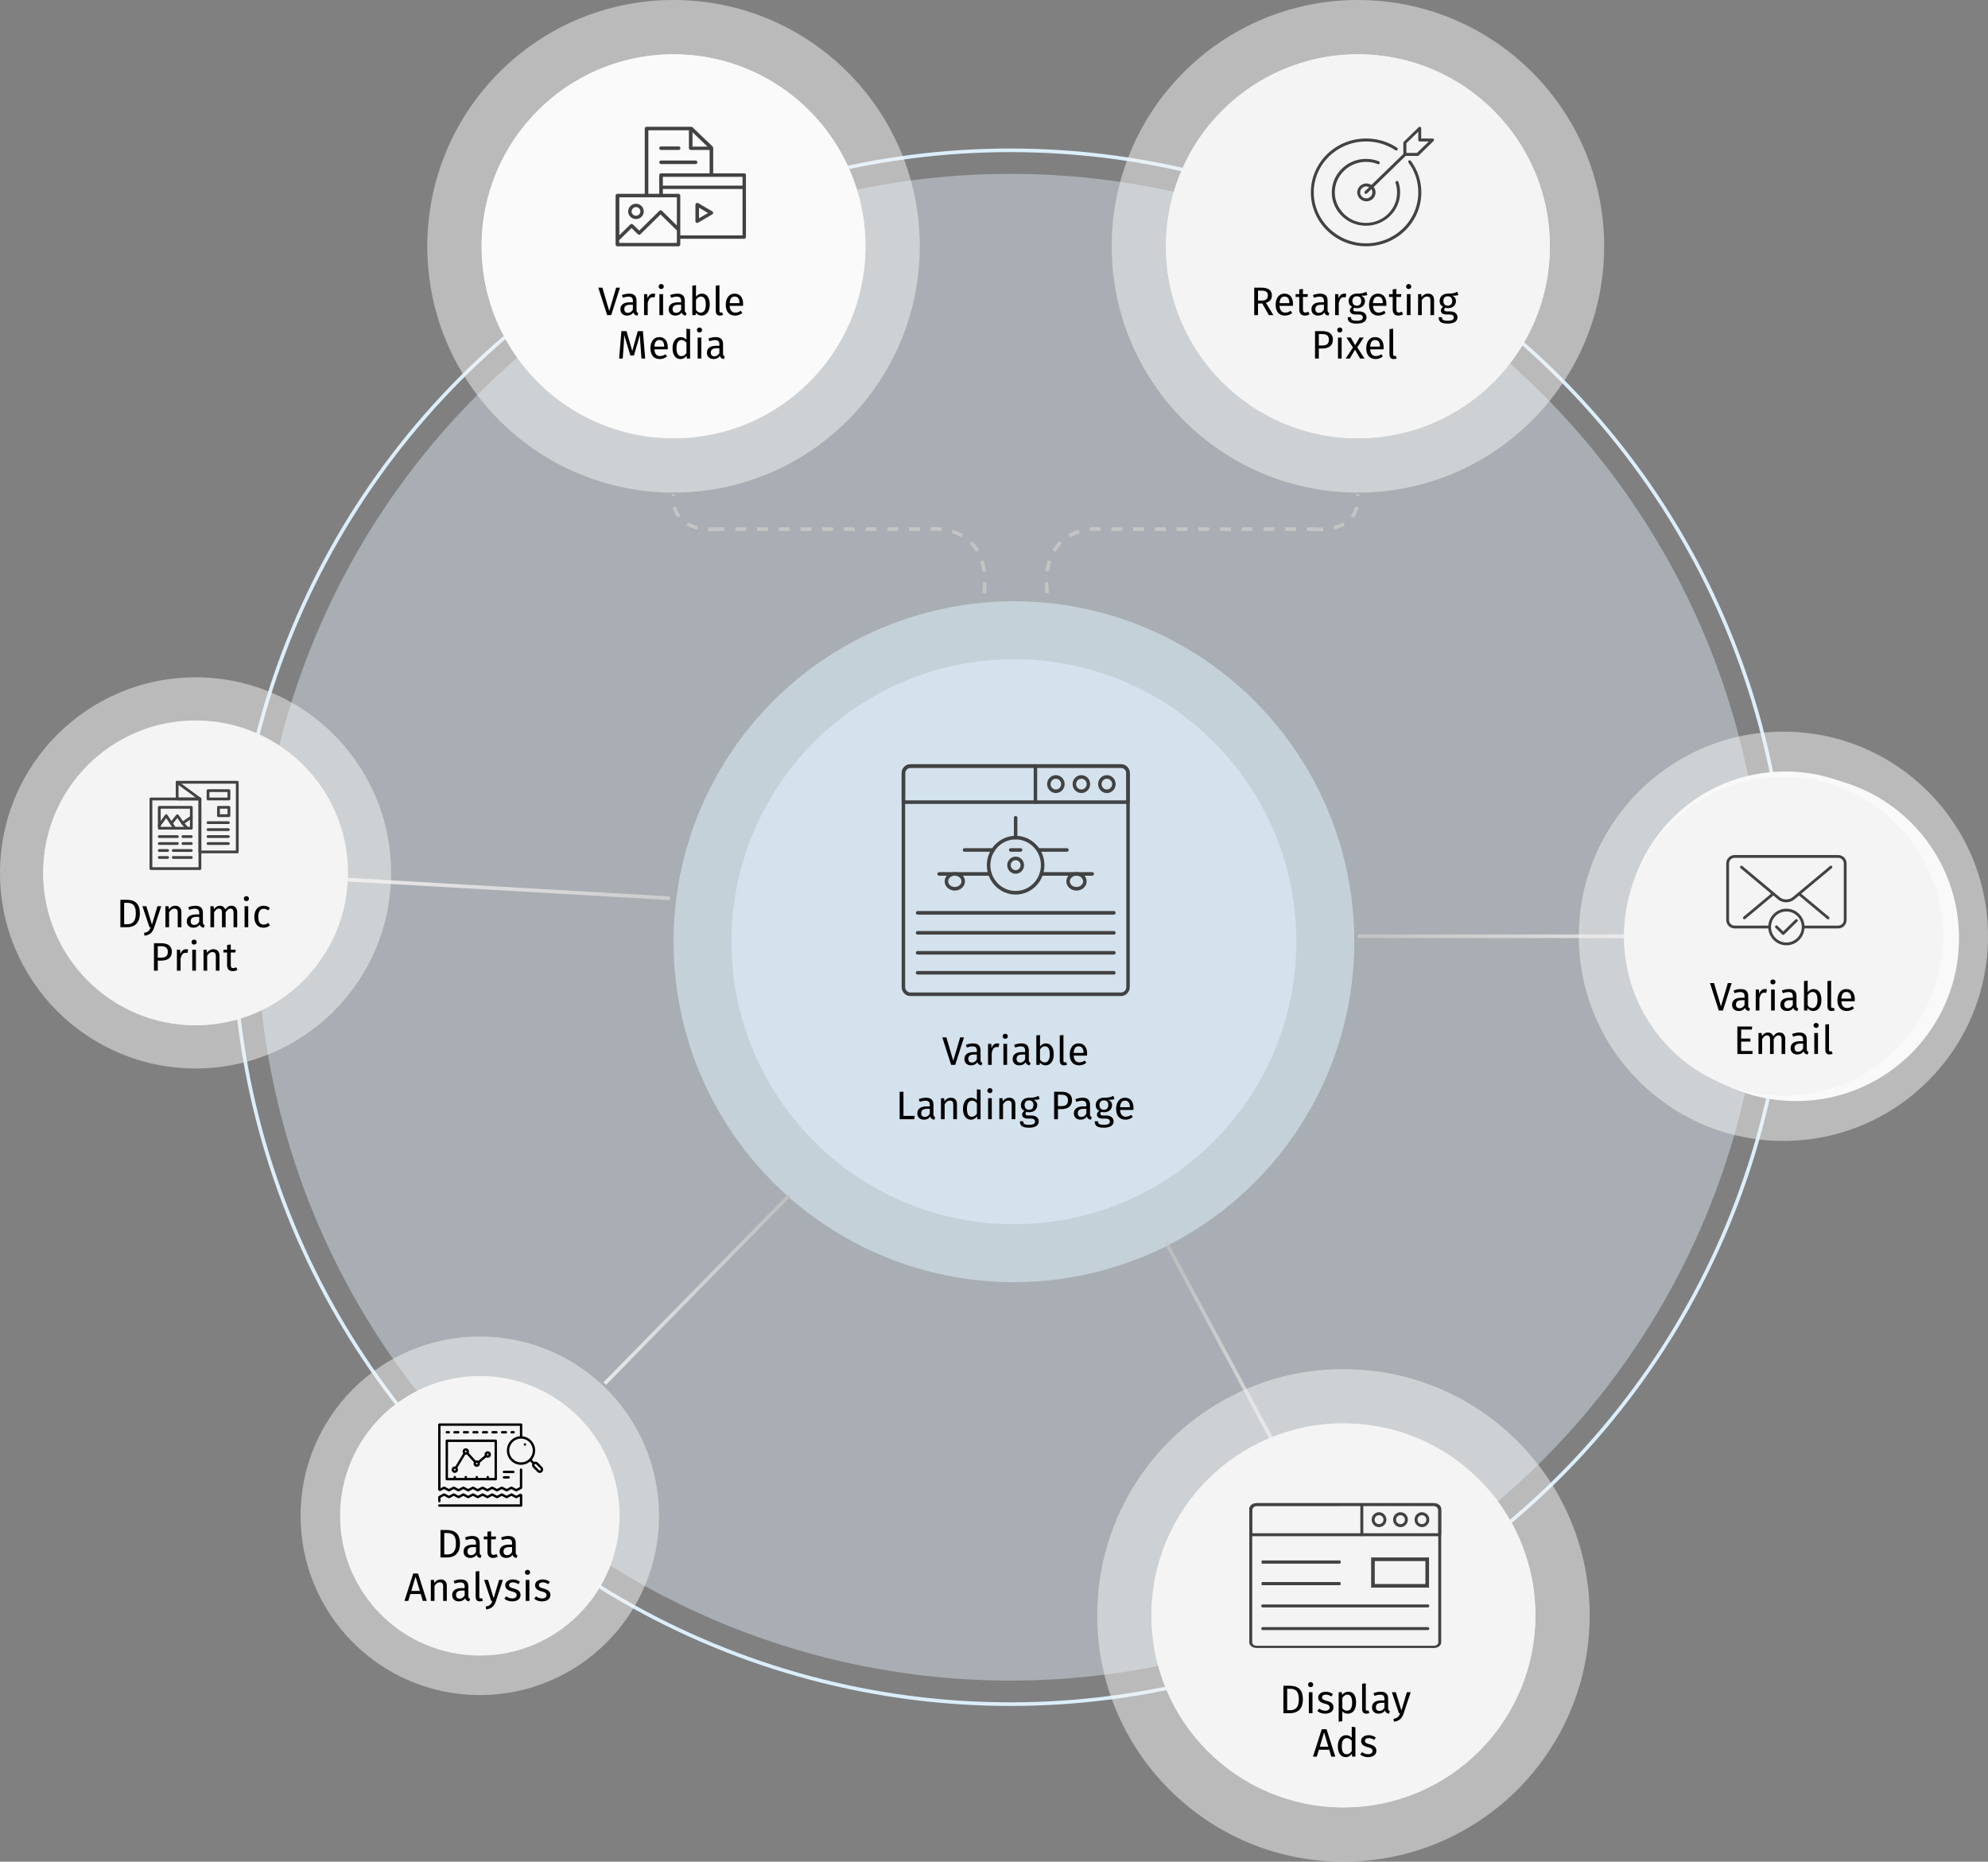 <svg width="549" height="514" viewBox="0 0 549 514" fill="none" xmlns="http://www.w3.org/2000/svg">
<rect x="0" y="0" width="549" height="514" fill="#808080" stroke="none"/>
<circle cx="208" cy="208" r="208" transform="translate(71 48)" fill="#E3F4FF" fill-opacity="0.4"/>
<circle cx="215" cy="215" r="214.5" transform="translate(64 41)" stroke="#DBEEFB"/>
<path d="M0 0.085H59.5C65.667 -0.582 77.3 2.385 74.5 19.585" transform="translate(197.049 146)" stroke="#C4C4C4" stroke-dasharray="3 3"/>
<path d="M12.549 9.5C8.383 10.167 -0.751 9.2 0.049 0" transform="translate(186 136.5)" stroke="#C4C4C4" stroke-dasharray="3 3"/>
<path d="M0 0.085H59.5C65.667 -0.582 77.3 2.385 74.5 19.585" transform="translate(363.928 146) scale(-1 1)" stroke="#C4C4C4" stroke-dasharray="3 3"/>
<path d="M12.549 9.5C8.383 10.167 -0.751 9.2 0.049 0" transform="translate(374.977 136.5) scale(-1 1)" stroke="#C4C4C4" stroke-dasharray="3 3"/>
<circle cx="94" cy="94" r="94" transform="translate(186 166)" fill="#E3F4FF" fill-opacity="0.5"/>
<g style="mix-blend-mode:multiply" transform="translate(202 182)">
<circle cx="78" cy="78" r="78" fill="#E3F4FF" fill-opacity="0.5"/>
</g>
<circle cx="68" cy="68" r="68" transform="translate(118)" fill="#F4F4F4" fill-opacity="0.5"/>
<circle cx="53" cy="53" r="53" transform="translate(133 15)" fill="#EEEEEE"/>
<g style="mix-blend-mode:multiply" transform="translate(133 15)">
<circle cx="53" cy="53" r="53" fill="#FAFAFA"/>
</g>
<path d="M16.79 12L19.21 4.421H18.154L16.251 10.867L14.348 4.421H13.226L15.668 12H16.79ZM23.782 10.647V7.996C23.782 6.786 23.143 6.071 21.747 6.071C21.098 6.071 20.459 6.203 19.744 6.467L19.997 7.204C20.591 7.006 21.131 6.896 21.559 6.896C22.363 6.896 22.77 7.204 22.77 8.04V8.469H21.878C20.262 8.469 19.326 9.14 19.326 10.383C19.326 11.417 20.02 12.132 21.174 12.132C21.878 12.132 22.494 11.868 22.901 11.263C23.078 11.835 23.451 12.066 24.035 12.132L24.265 11.428C23.968 11.318 23.782 11.153 23.782 10.647ZM21.405 11.373C20.745 11.373 20.404 11.01 20.404 10.328C20.404 9.536 20.944 9.14 22.011 9.14H22.77V10.471C22.439 11.076 22 11.373 21.405 11.373ZM28.379 6.071C27.675 6.071 27.136 6.511 26.828 7.38L26.729 6.203H25.86V12H26.872V8.689C27.114 7.578 27.532 7.061 28.258 7.061C28.467 7.061 28.588 7.083 28.764 7.127L28.951 6.137C28.775 6.093 28.566 6.071 28.379 6.071ZM30.598 3.42C30.18 3.42 29.894 3.717 29.894 4.113C29.894 4.498 30.18 4.795 30.598 4.795C31.027 4.795 31.313 4.498 31.313 4.113C31.313 3.717 31.027 3.42 30.598 3.42ZM31.115 12V6.203H30.103V12H31.115ZM37.113 10.647V7.996C37.113 6.786 36.475 6.071 35.078 6.071C34.429 6.071 33.791 6.203 33.076 6.467L33.329 7.204C33.923 7.006 34.462 6.896 34.891 6.896C35.694 6.896 36.101 7.204 36.101 8.04V8.469H35.21C33.593 8.469 32.658 9.14 32.658 10.383C32.658 11.417 33.351 12.132 34.506 12.132C35.21 12.132 35.826 11.868 36.233 11.263C36.409 11.835 36.783 12.066 37.366 12.132L37.597 11.428C37.3 11.318 37.113 11.153 37.113 10.647ZM34.737 11.373C34.077 11.373 33.736 11.01 33.736 10.328C33.736 9.536 34.275 9.14 35.342 9.14H36.101V10.471C35.771 11.076 35.331 11.373 34.737 11.373ZM41.842 6.071C41.138 6.071 40.599 6.39 40.203 6.929V3.75L39.191 3.871V12H40.082L40.181 11.362C40.577 11.846 41.083 12.132 41.721 12.132C43.129 12.132 43.998 10.911 43.998 9.096C43.998 7.16 43.151 6.071 41.842 6.071ZM41.479 11.329C40.962 11.329 40.5 11.01 40.203 10.548V7.776C40.5 7.314 40.918 6.874 41.556 6.874C42.37 6.874 42.909 7.446 42.909 9.096C42.909 10.68 42.326 11.329 41.479 11.329ZM46.679 10.834V3.75L45.667 3.871V10.856C45.667 11.692 46.085 12.132 46.822 12.132C47.119 12.132 47.405 12.066 47.68 11.934L47.416 11.23C47.306 11.274 47.185 11.296 47.042 11.296C46.778 11.296 46.679 11.142 46.679 10.834ZM53.215 8.931C53.215 7.16 52.391 6.071 50.828 6.071C49.333 6.071 48.419 7.358 48.419 9.162C48.419 10.999 49.365 12.132 50.983 12.132C51.785 12.132 52.434 11.857 53.007 11.406L52.566 10.801C52.06 11.153 51.632 11.307 51.059 11.307C50.224 11.307 49.596 10.79 49.498 9.448H53.194C53.205 9.316 53.215 9.129 53.215 8.931ZM52.215 8.7H49.498C49.575 7.413 50.081 6.874 50.85 6.874C51.764 6.874 52.215 7.501 52.215 8.634V8.7ZM2.495 26.087V19.421H1.45V27H5.487L5.608 26.087H2.495ZM10.778 25.647V22.996C10.778 21.786 10.14 21.071 8.743 21.071C8.094 21.071 7.456 21.203 6.741 21.467L6.994 22.204C7.588 22.006 8.127 21.896 8.556 21.896C9.359 21.896 9.766 22.204 9.766 23.04V23.469H8.875C7.258 23.469 6.323 24.14 6.323 25.383C6.323 26.417 7.016 27.132 8.171 27.132C8.875 27.132 9.491 26.868 9.898 26.263C10.074 26.835 10.448 27.066 11.031 27.132L11.262 26.428C10.965 26.318 10.778 26.153 10.778 25.647ZM8.402 26.373C7.742 26.373 7.401 26.01 7.401 25.328C7.401 24.536 7.94 24.14 9.007 24.14H9.766V25.471C9.436 26.076 8.996 26.373 8.402 26.373ZM15.585 21.071C14.825 21.071 14.21 21.467 13.813 22.061L13.726 21.203H12.857V27H13.868V22.886C14.254 22.27 14.694 21.863 15.342 21.863C15.903 21.863 16.256 22.116 16.256 22.985V27H17.267V22.842C17.267 21.742 16.651 21.071 15.585 21.071ZM23.79 18.871L22.778 18.75V21.786C22.393 21.379 21.898 21.071 21.216 21.071C19.797 21.071 18.939 22.358 18.939 24.129C18.939 25.933 19.72 27.132 21.128 27.132C21.843 27.132 22.426 26.78 22.8 26.197L22.899 27H23.79V18.871ZM21.348 26.329C20.512 26.329 20.028 25.636 20.028 24.107C20.028 22.6 20.567 21.874 21.436 21.874C22.008 21.874 22.415 22.171 22.778 22.633V25.471C22.393 26.01 21.997 26.329 21.348 26.329ZM26.371 18.42C25.953 18.42 25.667 18.717 25.667 19.113C25.667 19.498 25.953 19.795 26.371 19.795C26.8 19.795 27.086 19.498 27.086 19.113C27.086 18.717 26.8 18.42 26.371 18.42ZM26.888 27V21.203H25.876V27H26.888ZM31.709 21.071C30.95 21.071 30.334 21.467 29.938 22.061L29.849 21.203H28.98V27H29.992V22.886C30.378 22.27 30.817 21.863 31.466 21.863C32.028 21.863 32.38 22.116 32.38 22.985V27H33.392V22.842C33.392 21.742 32.776 21.071 31.709 21.071ZM40.101 21.467L39.804 20.554C39.122 20.862 38.594 21.104 37.153 21.071C35.877 21.071 34.92 21.907 34.92 23.095C34.92 23.843 35.228 24.349 35.899 24.701C35.481 24.976 35.261 25.35 35.261 25.724C35.261 26.307 35.723 26.824 36.757 26.824H37.67C38.396 26.824 38.836 27.099 38.836 27.649C38.836 28.232 38.396 28.551 37.142 28.551C35.866 28.551 35.569 28.243 35.569 27.583H34.656C34.656 28.76 35.25 29.343 37.142 29.343C38.935 29.343 39.859 28.705 39.859 27.583C39.859 26.659 39.067 25.977 37.879 25.977H36.955C36.361 25.977 36.196 25.768 36.196 25.504C36.196 25.295 36.317 25.086 36.482 24.965C36.724 25.042 36.955 25.075 37.219 25.075C38.605 25.075 39.43 24.25 39.43 23.106C39.43 22.435 39.089 21.951 38.407 21.643C39.067 21.643 39.617 21.621 40.101 21.467ZM37.153 21.797C37.978 21.797 38.396 22.237 38.396 23.084C38.396 23.92 37.967 24.404 37.175 24.404C36.383 24.404 35.954 23.865 35.954 23.095C35.954 22.336 36.372 21.797 37.153 21.797ZM46.098 19.421H44.107V27H45.152V24.217H46.109C47.781 24.217 49.046 23.502 49.046 21.764C49.046 20.169 47.924 19.421 46.098 19.421ZM46.065 23.392H45.152V20.235H46.087C47.209 20.235 47.935 20.642 47.935 21.775C47.935 23.062 47.187 23.392 46.065 23.392ZM54.015 25.647V22.996C54.015 21.786 53.377 21.071 51.98 21.071C51.331 21.071 50.693 21.203 49.978 21.467L50.231 22.204C50.825 22.006 51.364 21.896 51.793 21.896C52.596 21.896 53.003 22.204 53.003 23.04V23.469H52.112C50.495 23.469 49.56 24.14 49.56 25.383C49.56 26.417 50.253 27.132 51.408 27.132C52.112 27.132 52.728 26.868 53.135 26.263C53.311 26.835 53.685 27.066 54.268 27.132L54.499 26.428C54.202 26.318 54.015 26.153 54.015 25.647ZM51.639 26.373C50.979 26.373 50.638 26.01 50.638 25.328C50.638 24.536 51.177 24.14 52.244 24.14H53.003V25.471C52.673 26.076 52.233 26.373 51.639 26.373ZM60.769 21.467L60.472 20.554C59.79 20.862 59.262 21.104 57.821 21.071C56.545 21.071 55.588 21.907 55.588 23.095C55.588 23.843 55.896 24.349 56.567 24.701C56.149 24.976 55.929 25.35 55.929 25.724C55.929 26.307 56.391 26.824 57.425 26.824H58.338C59.064 26.824 59.504 27.099 59.504 27.649C59.504 28.232 59.064 28.551 57.81 28.551C56.534 28.551 56.237 28.243 56.237 27.583H55.324C55.324 28.76 55.918 29.343 57.81 29.343C59.603 29.343 60.527 28.705 60.527 27.583C60.527 26.659 59.735 25.977 58.547 25.977H57.623C57.029 25.977 56.864 25.768 56.864 25.504C56.864 25.295 56.985 25.086 57.15 24.965C57.392 25.042 57.623 25.075 57.887 25.075C59.273 25.075 60.098 24.25 60.098 23.106C60.098 22.435 59.757 21.951 59.075 21.643C59.735 21.643 60.285 21.621 60.769 21.467ZM57.821 21.797C58.646 21.797 59.064 22.237 59.064 23.084C59.064 23.92 58.635 24.404 57.843 24.404C57.051 24.404 56.622 23.865 56.622 23.095C56.622 22.336 57.04 21.797 57.821 21.797ZM66.025 23.931C66.025 22.16 65.201 21.071 63.639 21.071C62.142 21.071 61.23 22.358 61.23 24.162C61.23 25.999 62.175 27.132 63.792 27.132C64.596 27.132 65.245 26.857 65.817 26.406L65.376 25.801C64.871 26.153 64.442 26.307 63.87 26.307C63.033 26.307 62.407 25.79 62.307 24.448H66.004C66.014 24.316 66.025 24.129 66.025 23.931ZM65.025 23.7H62.307C62.385 22.413 62.891 21.874 63.66 21.874C64.573 21.874 65.025 22.501 65.025 23.634V23.7Z" transform="translate(247 282)" fill="black"/>
<path d="M3.79 12L6.21 4.421H5.154L3.251 10.867L1.348 4.421H0.226L2.668 12H3.79ZM10.781 10.647V7.996C10.781 6.786 10.143 6.071 8.747 6.071C8.098 6.071 7.46 6.203 6.745 6.467L6.998 7.204C7.592 7.006 8.131 6.896 8.56 6.896C9.363 6.896 9.77 7.204 9.77 8.04V8.469H8.879C7.262 8.469 6.327 9.14 6.327 10.383C6.327 11.417 7.02 12.132 8.175 12.132C8.879 12.132 9.495 11.868 9.902 11.263C10.078 11.835 10.451 12.066 11.034 12.132L11.265 11.428C10.969 11.318 10.781 11.153 10.781 10.647ZM8.406 11.373C7.746 11.373 7.405 11.01 7.405 10.328C7.405 9.536 7.944 9.14 9.011 9.14H9.77V10.471C9.44 11.076 9 11.373 8.406 11.373ZM15.379 6.071C14.675 6.071 14.136 6.511 13.828 7.38L13.729 6.203H12.86V12H13.872V8.689C14.114 7.578 14.532 7.061 15.258 7.061C15.467 7.061 15.588 7.083 15.764 7.127L15.951 6.137C15.775 6.093 15.566 6.071 15.379 6.071ZM17.598 3.42C17.18 3.42 16.894 3.717 16.894 4.113C16.894 4.498 17.18 4.795 17.598 4.795C18.027 4.795 18.313 4.498 18.313 4.113C18.313 3.717 18.027 3.42 17.598 3.42ZM18.115 12V6.203H17.103V12H18.115ZM24.113 10.647V7.996C24.113 6.786 23.475 6.071 22.078 6.071C21.429 6.071 20.791 6.203 20.076 6.467L20.329 7.204C20.923 7.006 21.462 6.896 21.891 6.896C22.694 6.896 23.101 7.204 23.101 8.04V8.469H22.21C20.593 8.469 19.658 9.14 19.658 10.383C19.658 11.417 20.351 12.132 21.506 12.132C22.21 12.132 22.826 11.868 23.233 11.263C23.409 11.835 23.783 12.066 24.366 12.132L24.597 11.428C24.3 11.318 24.113 11.153 24.113 10.647ZM21.737 11.373C21.077 11.373 20.736 11.01 20.736 10.328C20.736 9.536 21.275 9.14 22.342 9.14H23.101V10.471C22.771 11.076 22.331 11.373 21.737 11.373ZM28.842 6.071C28.138 6.071 27.599 6.39 27.203 6.929V3.75L26.191 3.871V12H27.082L27.181 11.362C27.577 11.846 28.083 12.132 28.721 12.132C30.129 12.132 30.998 10.911 30.998 9.096C30.998 7.16 30.151 6.071 28.842 6.071ZM28.479 11.329C27.962 11.329 27.5 11.01 27.203 10.548V7.776C27.5 7.314 27.918 6.874 28.556 6.874C29.37 6.874 29.909 7.446 29.909 9.096C29.909 10.68 29.326 11.329 28.479 11.329ZM33.679 10.834V3.75L32.667 3.871V10.856C32.667 11.692 33.085 12.132 33.822 12.132C34.119 12.132 34.405 12.066 34.68 11.934L34.416 11.23C34.306 11.274 34.185 11.296 34.042 11.296C33.778 11.296 33.679 11.142 33.679 10.834ZM40.215 8.931C40.215 7.16 39.391 6.071 37.828 6.071C36.333 6.071 35.419 7.358 35.419 9.162C35.419 10.999 36.365 12.132 37.983 12.132C38.785 12.132 39.434 11.857 40.007 11.406L39.566 10.801C39.06 11.153 38.632 11.307 38.059 11.307C37.224 11.307 36.596 10.79 36.498 9.448H40.194C40.205 9.316 40.215 9.129 40.215 8.931ZM39.215 8.7H36.498C36.575 7.413 37.081 6.874 37.85 6.874C38.764 6.874 39.215 7.501 39.215 8.634V8.7ZM13.17 24L12.543 16.421H11.124L9.606 21.932L8.011 16.421H6.603L5.976 24H6.966L7.219 20.656C7.307 19.545 7.362 18.368 7.362 17.477L9.089 23.142H10.068L11.707 17.488C11.718 18.115 11.795 19.391 11.894 20.579L12.158 24H13.17ZM19.419 20.931C19.419 19.16 18.594 18.071 17.032 18.071C15.536 18.071 14.623 19.358 14.623 21.162C14.623 22.999 15.569 24.132 17.186 24.132C17.989 24.132 18.638 23.857 19.21 23.406L18.77 22.801C18.264 23.153 17.835 23.307 17.263 23.307C16.427 23.307 15.8 22.79 15.701 21.448H19.397C19.408 21.316 19.419 21.129 19.419 20.931ZM18.418 20.7H15.701C15.778 19.413 16.284 18.874 17.054 18.874C17.967 18.874 18.418 19.501 18.418 20.634V20.7ZM25.576 15.871L24.564 15.75V18.786C24.18 18.379 23.684 18.071 23.003 18.071C21.584 18.071 20.726 19.358 20.726 21.129C20.726 22.933 21.506 24.132 22.915 24.132C23.63 24.132 24.212 23.78 24.587 23.197L24.686 24H25.576V15.871ZM23.134 23.329C22.299 23.329 21.814 22.636 21.814 21.107C21.814 19.6 22.354 18.874 23.223 18.874C23.794 18.874 24.201 19.171 24.564 19.633V22.471C24.18 23.01 23.784 23.329 23.134 23.329ZM28.158 15.42C27.74 15.42 27.454 15.717 27.454 16.113C27.454 16.498 27.74 16.795 28.158 16.795C28.587 16.795 28.873 16.498 28.873 16.113C28.873 15.717 28.587 15.42 28.158 15.42ZM28.675 24V18.203H27.663V24H28.675ZM34.672 22.647V19.996C34.672 18.786 34.034 18.071 32.637 18.071C31.988 18.071 31.35 18.203 30.635 18.467L30.888 19.204C31.482 19.006 32.021 18.896 32.45 18.896C33.253 18.896 33.66 19.204 33.66 20.04V20.469H32.769C31.152 20.469 30.217 21.14 30.217 22.383C30.217 23.417 30.91 24.132 32.065 24.132C32.769 24.132 33.385 23.868 33.792 23.263C33.968 23.835 34.342 24.066 34.925 24.132L35.156 23.428C34.859 23.318 34.672 23.153 34.672 22.647ZM32.296 23.373C31.636 23.373 31.295 23.01 31.295 22.328C31.295 21.536 31.834 21.14 32.901 21.14H33.66V22.471C33.33 23.076 32.89 23.373 32.296 23.373Z" transform="translate(165 75)" fill="black"/>
<path d="M60.577 64H2.423C1.083 64 0 62.893 0 61.53V2.47C0 1.104 1.086 0 2.423 0H60.577C61.917 0 63 1.107 63 2.47V61.52C63 62.886 61.914 64 60.577 64V64ZM2.423 0.994C1.621 0.994 0.965 1.657 0.965 2.48V61.531C0.965 62.347 1.615 63.016 2.423 63.016H60.577C61.379 63.016 62.035 62.354 62.035 61.531V2.47C62.035 1.653 61.385 0.984 60.577 0.984H2.423V0.994Z" transform="translate(249 211)" fill="#424242"/>
<path d="M62.517 10.948H0.483C0.213 10.948 0 10.731 0 10.456V2.47C0 1.104 1.086 0 2.423 0H60.577C61.917 0 63 1.107 63 2.47V10.456C63 10.731 62.786 10.948 62.517 10.948H62.517ZM0.965 9.961H62.035V2.467C62.035 1.65 61.385 0.981 60.577 0.981L2.423 0.984C1.621 0.984 0.965 1.647 0.965 2.47L0.965 9.961Z" transform="translate(249 211.01)" fill="#424242"/>
<path d="M0.483 10.952C0.213 10.952 0 10.734 0 10.46V0.492C0 0.218 0.213 0 0.483 0C0.752 0 0.965 0.218 0.965 0.492V10.457C0.965 10.734 0.743 10.952 0.483 10.952V10.952Z" transform="translate(285.459 211.006)" fill="#424242"/>
<path d="M7.952 16.213C3.57 16.213 0 12.579 0 8.106C0 3.634 3.564 0 7.952 0C12.339 0 15.903 3.634 15.903 8.106C15.906 12.579 12.342 16.213 7.952 16.213ZM7.952 0.99C4.103 0.99 0.975 4.179 0.975 8.103C0.975 12.027 4.103 15.216 7.952 15.216C11.8 15.216 14.928 12.027 14.928 8.103C14.938 4.182 11.8 0.99 7.952 0.99Z" transform="translate(272.524 230.768)" fill="#424242"/>
<path d="M8.403 0.984H0.483C0.213 0.984 0 0.766 0 0.492C0 0.218 0.213 0 0.483 0H8.403C8.672 0 8.886 0.218 8.886 0.492C8.886 0.766 8.672 0.984 8.403 0.984Z" transform="translate(286.242 234.174)" fill="#424242"/>
<path d="M8.403 0.984H0.483C0.213 0.984 0 0.766 0 0.492C0 0.218 0.213 0 0.483 0H8.403C8.672 0 8.886 0.218 8.886 0.492C8.889 0.766 8.666 0.984 8.403 0.984Z" transform="translate(265.877 234.174)" fill="#424242"/>
<path d="M14.542 0.984H0.483C0.213 0.984 0 0.766 0 0.492C0 0.218 0.213 0 0.483 0H14.542C14.811 0 15.024 0.218 15.024 0.492C15.024 0.766 14.811 0.984 14.542 0.984Z" transform="translate(287.084 240.789)" fill="#424242"/>
<path d="M14.542 0.984H0.483C0.213 0.984 0 0.766 0 0.492C0 0.218 0.213 0 0.483 0H14.542C14.811 0 15.024 0.218 15.024 0.492C15.024 0.766 14.811 0.984 14.542 0.984Z" transform="translate(258.854 240.789)" fill="#424242"/>
<path d="M0.483 6.476C0.213 6.476 0 6.258 0 5.984V0.492C0 0.218 0.213 0 0.483 0C0.752 0 0.965 0.218 0.965 0.492V5.984C0.975 6.252 0.752 6.476 0.483 6.476Z" transform="translate(279.993 225.283)" fill="#424242"/>
<path d="M3.23 0.984H0.483C0.213 0.984 0 0.766 0 0.492C0 0.218 0.213 0 0.483 0H3.23C3.499 0 3.713 0.218 3.713 0.492C3.713 0.766 3.499 0.984 3.23 0.984Z" transform="translate(278.625 234.174)" fill="#424242"/>
<path d="M2.803 5.104C1.259 5.104 0 3.955 0 2.552C0 1.148 1.259 0 2.803 0C4.347 0 5.606 1.148 5.606 2.552C5.613 3.955 4.353 5.104 2.803 5.104ZM2.803 0.994C1.788 0.994 0.965 1.697 0.965 2.552C0.965 3.407 1.788 4.11 2.803 4.11C3.818 4.11 4.641 3.407 4.641 2.552C4.638 1.697 3.815 0.994 2.803 0.994Z" transform="translate(260.875 240.779)" fill="#424242"/>
<path d="M2.803 5.104C1.259 5.104 0 3.955 0 2.552C0 1.148 1.259 0 2.803 0C4.347 0 5.606 1.148 5.606 2.552C5.616 3.955 4.356 5.104 2.803 5.104ZM2.803 0.994C1.788 0.994 0.965 1.697 0.965 2.552C0.965 3.407 1.788 4.11 2.803 4.11C3.818 4.11 4.641 3.407 4.641 2.552C4.641 1.697 3.818 0.994 2.803 0.994Z" transform="translate(294.473 240.779)" fill="#424242"/>
<path d="M2.321 4.731C1.036 4.731 0 3.665 0 2.366C0 1.057 1.046 0 2.321 0C3.605 0 4.641 1.066 4.641 2.366C4.65 3.675 3.605 4.731 2.321 4.731ZM2.321 0.984C1.575 0.984 0.965 1.606 0.965 2.366C0.965 3.126 1.575 3.747 2.321 3.747C3.066 3.747 3.676 3.126 3.676 2.366C3.676 1.606 3.075 0.984 2.321 0.984Z" transform="translate(278.155 236.508)" fill="#424242"/>
<path d="M54.69 0.984H0.483C0.213 0.984 0 0.766 0 0.492C0 0.218 0.213 0 0.483 0H54.699C54.968 0 55.181 0.218 55.181 0.492C55.181 0.766 54.958 0.984 54.689 0.984H54.69Z" transform="translate(252.914 257.052)" fill="#424242"/>
<path d="M54.69 0.984H0.483C0.213 0.984 0 0.766 0 0.492C0 0.218 0.213 0 0.483 0H54.699C54.968 0 55.181 0.218 55.181 0.492C55.181 0.766 54.958 0.984 54.689 0.984H54.69Z" transform="translate(252.914 251.535)" fill="#424242"/>
<path d="M54.69 0.984H0.483C0.213 0.984 0 0.766 0 0.492C0 0.218 0.213 0 0.483 0H54.699C54.968 0 55.181 0.218 55.181 0.492C55.172 0.766 54.958 0.984 54.689 0.984H54.69Z" transform="translate(252.914 262.566)" fill="#424242"/>
<path d="M54.69 0.984H0.483C0.213 0.984 0 0.766 0 0.492C0 0.218 0.213 0 0.483 0H54.699C54.968 0 55.181 0.218 55.181 0.492C55.181 0.766 54.958 0.984 54.689 0.984H54.69Z" transform="translate(252.914 268.082)" fill="#424242"/>
<path d="M2.423 4.94C1.083 4.94 0 3.832 0 2.47C0 1.104 1.086 0 2.423 0C3.762 0 4.845 1.107 4.845 2.47C4.845 3.836 3.753 4.94 2.423 4.94ZM2.423 0.984C1.621 0.984 0.965 1.647 0.965 2.47C0.965 3.293 1.615 3.955 2.423 3.955C3.224 3.955 3.88 3.293 3.88 2.47C3.88 1.647 3.221 0.984 2.423 0.984Z" transform="translate(303.25 214.013)" fill="#424242"/>
<path d="M2.423 4.94C1.083 4.94 6.5938e-06 3.832 6.5938e-06 2.47C-0.003 1.104 1.083 0 2.423 0C3.762 0 4.845 1.107 4.845 2.47C4.845 3.836 3.759 4.94 2.423 4.94ZM2.423 0.984C1.621 0.984 0.965 1.647 0.965 2.47C0.965 3.293 1.615 3.955 2.423 3.955C3.224 3.955 3.88 3.293 3.88 2.47C3.88 1.647 3.221 0.984 2.423 0.984Z" transform="translate(296.209 214.013)" fill="#424242"/>
<path d="M2.423 4.94C1.083 4.94 0 3.832 0 2.47C0 1.104 1.092 0 2.423 0C3.753 0 4.845 1.107 4.845 2.47C4.845 3.836 3.762 4.94 2.423 4.94ZM2.423 0.984C1.621 0.984 0.965 1.647 0.965 2.47C0.965 3.293 1.615 3.955 2.423 3.955C3.224 3.955 3.88 3.293 3.88 2.47C3.88 1.647 3.23 0.984 2.423 0.984Z" transform="translate(289.166 214.013)" fill="#424242"/>
<path d="M22.319 26.505C22.409 26.55 22.499 26.55 22.544 26.55C22.634 26.55 22.724 26.505 22.815 26.462L26.73 24.166C26.865 24.078 26.954 23.9 26.954 23.769C26.954 23.593 26.865 23.46 26.73 23.372L22.815 21.075C22.68 20.987 22.455 20.987 22.319 21.075C22.184 21.163 22.049 21.341 22.049 21.472V26.065C22.049 26.284 22.138 26.416 22.319 26.505L22.319 26.505ZM23.038 22.352L25.513 23.81L23.038 25.268V22.352ZM12.555 6.407H17.415C17.686 6.407 17.911 6.186 17.911 5.92C17.911 5.655 17.686 5.434 17.415 5.434H12.555C12.284 5.434 12.059 5.655 12.059 5.92C12.059 6.229 12.284 6.407 12.555 6.407ZM12.555 10.293H22.094C22.365 10.293 22.59 10.072 22.59 9.806C22.59 9.54 22.365 9.32 22.094 9.32L12.555 9.321C12.284 9.321 12.059 9.542 12.059 9.808C12.059 10.072 12.284 10.293 12.555 10.293V10.293ZM5.625 25.489C6.839 25.489 7.785 24.517 7.785 23.368C7.785 22.176 6.795 21.248 5.625 21.248C4.454 21.248 3.464 22.219 3.464 23.368C3.464 24.517 4.456 25.489 5.625 25.489ZM5.625 22.176C6.3 22.176 6.839 22.706 6.839 23.368C6.839 24.031 6.3 24.561 5.625 24.561C4.95 24.561 4.41 24.031 4.41 23.368C4.456 22.706 4.995 22.176 5.625 22.176ZM35.548 12.855H26.954V5.832C26.954 5.699 26.909 5.567 26.819 5.479L21.238 0.133C21.149 0.045 21.014 0 20.878 0L8.55 0.002C8.279 0.002 8.054 0.223 8.054 0.488V18.511L0.496 18.509C0.225 18.509 0 18.73 0 18.996V32.513C0 32.779 0.225 33 0.496 33H17.37C17.641 33 17.866 32.779 17.866 32.513V30.922H35.504C35.775 30.922 36 30.702 36 30.436L35.998 13.342C35.998 13.076 35.819 12.855 35.548 12.855L35.548 12.855ZM21.238 1.503L25.378 5.478H21.238V1.503ZM9.045 0.973H20.248V5.92C20.248 6.186 20.474 6.407 20.744 6.407H25.965V12.857L12.555 12.855C12.284 12.855 12.059 13.076 12.059 13.342V18.334C12.059 18.378 12.059 18.466 12.105 18.509H9.045L9.045 0.973ZM16.919 32.069H0.989V31.319L4.41 27.961L6.164 29.683C6.343 29.859 6.66 29.859 6.839 29.683L12.418 24.207L16.918 28.624L16.919 32.069ZM16.919 27.256L12.78 23.192C12.601 23.016 12.284 23.016 12.105 23.192L6.524 28.669L4.77 26.947C4.591 26.771 4.275 26.771 4.095 26.947L1.035 29.951V19.481H16.92L16.919 27.256ZM35.054 29.994H17.864V18.996C17.864 18.73 17.639 18.509 17.368 18.509H13.004C13.004 18.465 13.049 18.377 13.049 18.333V17.184H35.052L35.054 29.994ZM35.054 16.256H13.049V13.826H35.052L35.054 16.256Z" transform="translate(170 35)" fill="#424242"/>
<circle cx="68" cy="68" r="68" transform="translate(307)" fill="#F4F4F4" fill-opacity="0.5"/>
<circle cx="53" cy="53" r="53" transform="translate(322 15)" fill="#F4F4F4"/>
<g style="mix-blend-mode:multiply" transform="translate(322 15)">
<circle cx="53" cy="53" r="53" fill="#F4F4F4"/>
</g>
<path d="M3.587 8.788L5.402 12H6.645L4.599 8.601C5.688 8.271 6.238 7.633 6.238 6.566C6.238 5.147 5.248 4.421 3.356 4.421H1.365V12H2.41V8.788H3.587ZM3.466 7.985H2.41V5.235H3.345C4.588 5.235 5.127 5.62 5.127 6.566C5.127 7.589 4.522 7.985 3.466 7.985ZM12.069 8.931C12.069 7.16 11.243 6.071 9.682 6.071C8.186 6.071 7.273 7.358 7.273 9.162C7.273 10.999 8.219 12.132 9.836 12.132C10.639 12.132 11.287 11.857 11.86 11.406L11.419 10.801C10.914 11.153 10.485 11.307 9.913 11.307C9.077 11.307 8.45 10.79 8.351 9.448H12.046C12.057 9.316 12.069 9.129 12.069 8.931ZM11.068 8.7H8.351C8.428 7.413 8.934 6.874 9.704 6.874C10.617 6.874 11.068 7.501 11.068 8.634V8.7ZM16.664 11.736L16.279 11.043C15.993 11.219 15.762 11.296 15.509 11.296C15.003 11.296 14.816 11.021 14.816 10.438V6.984H16.081L16.191 6.203H14.816V4.773L13.804 4.894V6.203H12.792V6.984H13.804V10.482C13.804 11.56 14.387 12.132 15.366 12.132C15.861 12.132 16.279 12 16.664 11.736ZM21.618 10.647V7.996C21.618 6.786 20.98 6.071 19.583 6.071C18.934 6.071 18.296 6.203 17.581 6.467L17.834 7.204C18.428 7.006 18.967 6.896 19.396 6.896C20.199 6.896 20.606 7.204 20.606 8.04V8.469H19.715C18.098 8.469 17.163 9.14 17.163 10.383C17.163 11.417 17.856 12.132 19.011 12.132C19.715 12.132 20.331 11.868 20.738 11.263C20.914 11.835 21.288 12.066 21.871 12.132L22.102 11.428C21.805 11.318 21.618 11.153 21.618 10.647ZM19.242 11.373C18.582 11.373 18.241 11.01 18.241 10.328C18.241 9.536 18.78 9.14 19.847 9.14H20.606V10.471C20.276 11.076 19.836 11.373 19.242 11.373ZM26.215 6.071C25.511 6.071 24.972 6.511 24.664 7.38L24.565 6.203H23.696V12H24.708V8.689C24.95 7.578 25.368 7.061 26.094 7.061C26.303 7.061 26.424 7.083 26.6 7.127L26.787 6.137C26.611 6.093 26.402 6.071 26.215 6.071ZM32.614 6.467L32.318 5.554C31.636 5.862 31.108 6.104 29.666 6.071C28.39 6.071 27.433 6.907 27.433 8.095C27.433 8.843 27.741 9.349 28.413 9.701C27.994 9.976 27.774 10.35 27.774 10.724C27.774 11.307 28.236 11.824 29.27 11.824H30.183C30.91 11.824 31.349 12.099 31.349 12.649C31.349 13.232 30.91 13.551 29.655 13.551C28.38 13.551 28.082 13.243 28.082 12.583H27.169C27.169 13.76 27.764 14.343 29.655 14.343C31.448 14.343 32.373 13.705 32.373 12.583C32.373 11.659 31.581 10.977 30.392 10.977H29.468C28.875 10.977 28.709 10.768 28.709 10.504C28.709 10.295 28.831 10.086 28.995 9.965C29.238 10.042 29.468 10.075 29.733 10.075C31.119 10.075 31.944 9.25 31.944 8.106C31.944 7.435 31.602 6.951 30.921 6.643C31.581 6.643 32.13 6.621 32.614 6.467ZM29.666 6.797C30.491 6.797 30.91 7.237 30.91 8.084C30.91 8.92 30.48 9.404 29.689 9.404C28.896 9.404 28.468 8.865 28.468 8.095C28.468 7.336 28.886 6.797 29.666 6.797ZM37.871 8.931C37.871 7.16 37.046 6.071 35.484 6.071C33.988 6.071 33.075 7.358 33.075 9.162C33.075 10.999 34.021 12.132 35.638 12.132C36.441 12.132 37.09 11.857 37.662 11.406L37.222 10.801C36.716 11.153 36.287 11.307 35.715 11.307C34.879 11.307 34.252 10.79 34.153 9.448H37.849C37.86 9.316 37.871 9.129 37.871 8.931ZM36.87 8.7H34.153C34.23 7.413 34.736 6.874 35.506 6.874C36.419 6.874 36.87 7.501 36.87 8.634V8.7ZM42.467 11.736L42.082 11.043C41.796 11.219 41.565 11.296 41.312 11.296C40.806 11.296 40.619 11.021 40.619 10.438V6.984H41.884L41.994 6.203H40.619V4.773L39.607 4.894V6.203H38.595V6.984H39.607V10.482C39.607 11.56 40.19 12.132 41.169 12.132C41.664 12.132 42.082 12 42.467 11.736ZM44.011 3.42C43.593 3.42 43.307 3.717 43.307 4.113C43.307 4.498 43.593 4.795 44.011 4.795C44.44 4.795 44.726 4.498 44.726 4.113C44.726 3.717 44.44 3.42 44.011 3.42ZM44.528 12V6.203H43.516V12H44.528ZM49.348 6.071C48.589 6.071 47.973 6.467 47.577 7.061L47.489 6.203H46.62V12H47.632V7.886C48.017 7.27 48.457 6.863 49.106 6.863C49.667 6.863 50.019 7.116 50.019 7.985V12H51.031V7.842C51.031 6.742 50.415 6.071 49.348 6.071ZM57.74 6.467L57.444 5.554C56.761 5.862 56.233 6.104 54.792 6.071C53.517 6.071 52.559 6.907 52.559 8.095C52.559 8.843 52.867 9.349 53.538 9.701C53.12 9.976 52.901 10.35 52.901 10.724C52.901 11.307 53.362 11.824 54.397 11.824H55.309C56.035 11.824 56.475 12.099 56.475 12.649C56.475 13.232 56.035 13.551 54.782 13.551C53.505 13.551 53.209 13.243 53.209 12.583H52.295C52.295 13.76 52.889 14.343 54.782 14.343C56.575 14.343 57.498 13.705 57.498 12.583C57.498 11.659 56.706 10.977 55.519 10.977H54.594C54.001 10.977 53.836 10.768 53.836 10.504C53.836 10.295 53.956 10.086 54.121 9.965C54.364 10.042 54.594 10.075 54.858 10.075C56.245 10.075 57.069 9.25 57.069 8.106C57.069 7.435 56.728 6.951 56.047 6.643C56.706 6.643 57.257 6.621 57.74 6.467ZM54.792 6.797C55.617 6.797 56.035 7.237 56.035 8.084C56.035 8.92 55.606 9.404 54.815 9.404C54.023 9.404 53.593 8.865 53.593 8.095C53.593 7.336 54.011 6.797 54.792 6.797ZM20.146 16.421H18.155V24H19.2V21.217H20.157C21.829 21.217 23.094 20.502 23.094 18.764C23.094 17.169 21.972 16.421 20.146 16.421ZM20.113 20.392H19.2V17.235H20.135C21.257 17.235 21.983 17.642 21.983 18.775C21.983 20.062 21.235 20.392 20.113 20.392ZM24.986 15.42C24.568 15.42 24.282 15.717 24.282 16.113C24.282 16.498 24.568 16.795 24.986 16.795C25.415 16.795 25.701 16.498 25.701 16.113C25.701 15.717 25.415 15.42 24.986 15.42ZM25.503 24V18.203H24.491V24H25.503ZM31.831 24L29.818 20.898L31.6 18.203H30.456L29.235 20.326L28.025 18.203H26.837L28.63 20.942L26.606 24H27.75L29.191 21.547L30.61 24H31.831ZM37.098 20.931C37.098 19.16 36.273 18.071 34.711 18.071C33.215 18.071 32.302 19.358 32.302 21.162C32.302 22.999 33.248 24.132 34.865 24.132C35.668 24.132 36.317 23.857 36.889 23.406L36.449 22.801C35.943 23.153 35.514 23.307 34.942 23.307C34.106 23.307 33.479 22.79 33.38 21.448H37.076C37.087 21.316 37.098 21.129 37.098 20.931ZM36.097 20.7H33.38C33.457 19.413 33.963 18.874 34.733 18.874C35.646 18.874 36.097 19.501 36.097 20.634V20.7ZM39.725 22.834V15.75L38.713 15.871V22.856C38.713 23.692 39.131 24.132 39.868 24.132C40.165 24.132 40.451 24.066 40.726 23.934L40.462 23.23C40.352 23.274 40.231 23.296 40.088 23.296C39.824 23.296 39.725 23.142 39.725 22.834Z" transform="translate(345 75)" fill="black"/>
<path d="M27.057 6.084C26.889 6.207 26.847 6.454 26.973 6.659C28.744 9.044 29.669 11.879 29.669 14.881C29.669 22.651 23.221 28.94 15.256 28.94C7.291 28.94 0.802 22.609 0.802 14.881C0.802 7.112 7.291 0.822 15.256 0.822C18.165 0.822 20.946 1.645 23.348 3.247C23.558 3.37 23.811 3.33 23.937 3.125C24.063 2.919 24.022 2.672 23.811 2.549C21.282 0.864 18.332 0 15.256 0C6.827 0 0 6.659 0 14.881C0 23.103 6.827 29.763 15.256 29.763C23.685 29.763 30.512 23.103 30.512 14.881C30.512 11.757 29.501 8.756 27.647 6.207C27.478 6.002 27.226 5.96 27.057 6.085L27.057 6.084Z" transform="translate(362 38.237)" fill="#424242"/>
<path d="M9.482 0.822C10.579 0.822 11.674 1.028 12.686 1.439C12.896 1.522 13.149 1.439 13.234 1.192C13.318 0.987 13.234 0.74 12.98 0.658C11.843 0.205 10.663 0 9.441 0C4.257 0 0 4.152 0 9.249C0 14.346 4.257 18.458 9.441 18.458C14.625 18.458 18.882 14.306 18.882 9.249C18.882 8.262 18.713 7.277 18.418 6.372C18.334 6.167 18.123 6.042 17.87 6.125C17.66 6.207 17.532 6.412 17.617 6.659C17.912 7.522 18.037 8.386 18.037 9.29C18.037 13.935 14.16 17.676 9.44 17.676C4.721 17.676 0.843 13.852 0.843 9.249C0.843 4.603 4.721 0.823 9.482 0.823L9.482 0.822Z" transform="translate(367.773 43.869)" fill="#424242"/>
<path d="M21.158 3.772C21.199 3.69 21.199 3.567 21.158 3.442C21.116 3.36 21.032 3.278 20.947 3.237H20.735H17.66V0.4C17.66 0.36 17.66 0.277 17.618 0.236C17.577 0.153 17.492 0.071 17.408 0.03C17.323 -0.01 17.197 -0.01 17.07 0.03C17.07 0.03 16.985 0.072 16.985 0.113L12.855 4.142C12.813 4.183 12.77 4.224 12.77 4.265C12.729 4.305 12.729 4.388 12.729 4.43V7.512L3.92 16.062C3.5 15.815 3.036 15.651 2.529 15.651C1.138 15.651 0 16.761 0 18.118C0 19.476 1.138 20.585 2.529 20.585C3.92 20.585 5.058 19.476 5.058 18.118C5.058 17.584 4.889 17.049 4.553 16.639L13.361 8.047H16.691C16.732 8.047 16.816 8.047 16.859 8.006C16.901 7.966 16.944 7.966 16.985 7.924L21.116 3.895C21.073 3.895 21.115 3.853 21.158 3.772L21.158 3.772ZM16.479 7.225H13.57V4.552L16.858 1.345V3.648C16.858 3.895 17.027 4.058 17.279 4.058H19.765L16.479 7.225ZM4.174 18.118C4.174 19.023 3.416 19.763 2.488 19.763C1.561 19.763 0.802 19.023 0.802 18.118C0.802 17.214 1.561 16.474 2.488 16.474C2.783 16.474 3.036 16.556 3.288 16.679L2.109 17.829C1.94 17.994 1.94 18.24 2.109 18.404C2.193 18.487 2.319 18.527 2.404 18.527C2.488 18.527 2.614 18.487 2.698 18.404L3.921 17.214C4.09 17.461 4.174 17.789 4.174 18.118L4.174 18.118Z" transform="translate(374.811 35)" fill="#424242"/>
<path d="M123 0L0 0" transform="translate(498 258.5) rotate(180)" stroke="#C4C4C4"/>
<path d="M123 0L0 0" transform="translate(498 258.5) rotate(180)" stroke="url(#paint0_linear)"/>
<g opacity="0.7" transform="translate(351 397) rotate(180)">
<path d="M29 54L0 0" stroke="#C4C4C4"/>
<path d="M29 54L0 0" stroke="url(#paint1_linear)"/>
</g>
<g opacity="0.8" transform="translate(218 382) rotate(180)">
<path d="M0 52L51 0" stroke="#C4C4C4"/>
<path d="M0 52L51 0" stroke="url(#paint2_linear)"/>
</g>
<path d="M156 9L0 0" transform="translate(185 248) rotate(-180)" stroke="#C4C4C4"/>
<path d="M156 9L0 0" transform="translate(185 248) rotate(-180)" stroke="url(#paint3_linear)"/>
<circle cx="42" cy="42" r="42" transform="translate(12 199)" fill="white"/>
<circle cx="54" cy="54" r="54" transform="translate(0 187)" fill="#F4F4F4" fill-opacity="0.5"/>
<g style="mix-blend-mode:multiply" transform="translate(11.912 198.912)">
<circle cx="42.088" cy="42.088" r="42.088" fill="#F4F4F4"/>
</g>
<path d="M4.829 4.421H3.245V12H5.06C6.699 12 8.624 11.263 8.624 8.172C8.624 5.026 6.765 4.421 4.829 4.421ZM4.29 5.257H5.06C6.27 5.257 7.513 5.609 7.513 8.172C7.513 10.669 6.325 11.175 5.137 11.175H4.29V5.257ZM12.59 12.033L14.526 6.203H13.481L11.963 11.263L10.412 6.203H9.334L11.281 12H11.622C11.292 12.902 10.962 13.353 9.785 13.551L9.895 14.343C11.501 14.167 12.183 13.265 12.59 12.033ZM18.411 6.071C17.652 6.071 17.036 6.467 16.64 7.061L16.552 6.203H15.683V12H16.695V7.886C17.08 7.27 17.52 6.863 18.169 6.863C18.73 6.863 19.082 7.116 19.082 7.985V12H20.094V7.842C20.094 6.742 19.478 6.071 18.411 6.071ZM26.033 10.647V7.996C26.033 6.786 25.395 6.071 23.998 6.071C23.349 6.071 22.711 6.203 21.996 6.467L22.249 7.204C22.843 7.006 23.382 6.896 23.811 6.896C24.614 6.896 25.021 7.204 25.021 8.04V8.469H24.13C22.513 8.469 21.578 9.14 21.578 10.383C21.578 11.417 22.271 12.132 23.426 12.132C24.13 12.132 24.746 11.868 25.153 11.263C25.329 11.835 25.703 12.066 26.286 12.132L26.517 11.428C26.22 11.318 26.033 11.153 26.033 10.647ZM23.657 11.373C22.997 11.373 22.656 11.01 22.656 10.328C22.656 9.536 23.195 9.14 24.262 9.14H25.021V10.471C24.691 11.076 24.251 11.373 23.657 11.373ZM33.93 6.071C33.149 6.071 32.621 6.489 32.203 7.116C31.983 6.456 31.455 6.071 30.74 6.071C29.981 6.071 29.453 6.467 29.068 7.05L28.98 6.203H28.111V12H29.123V7.886C29.508 7.27 29.86 6.863 30.487 6.863C30.927 6.863 31.301 7.116 31.301 7.985V12H32.313V7.886C32.709 7.27 33.05 6.863 33.677 6.863C34.117 6.863 34.491 7.116 34.491 7.985V12H35.503V7.842C35.503 6.753 34.876 6.071 33.93 6.071ZM38.038 3.42C37.62 3.42 37.334 3.717 37.334 4.113C37.334 4.498 37.62 4.795 38.038 4.795C38.467 4.795 38.753 4.498 38.753 4.113C38.753 3.717 38.467 3.42 38.038 3.42ZM38.555 12V6.203H37.543V12H38.555ZM42.76 6.071C41.187 6.071 40.23 7.303 40.23 9.151C40.23 11.021 41.197 12.132 42.76 12.132C43.431 12.132 44.014 11.912 44.531 11.494L44.047 10.801C43.629 11.12 43.288 11.274 42.803 11.274C41.891 11.274 41.319 10.647 41.319 9.129C41.319 7.622 41.891 6.907 42.803 6.907C43.288 6.907 43.651 7.05 44.035 7.358L44.531 6.698C43.992 6.247 43.441 6.071 42.76 6.071ZM14.511 16.421H12.52V24H13.565V21.217H14.522C16.194 21.217 17.459 20.502 17.459 18.764C17.459 17.169 16.337 16.421 14.511 16.421ZM14.478 20.392H13.565V17.235H14.5C15.622 17.235 16.348 17.642 16.348 18.775C16.348 20.062 15.6 20.392 14.478 20.392ZM21.376 18.071C20.672 18.071 20.133 18.511 19.825 19.38L19.726 18.203H18.857V24H19.869V20.689C20.111 19.578 20.529 19.061 21.255 19.061C21.464 19.061 21.585 19.083 21.761 19.127L21.948 18.137C21.772 18.093 21.563 18.071 21.376 18.071ZM23.595 15.42C23.177 15.42 22.891 15.717 22.891 16.113C22.891 16.498 23.177 16.795 23.595 16.795C24.024 16.795 24.31 16.498 24.31 16.113C24.31 15.717 24.024 15.42 23.595 15.42ZM24.112 24V18.203H23.1V24H24.112ZM28.933 18.071C28.174 18.071 27.558 18.467 27.162 19.061L27.074 18.203H26.205V24H27.217V19.886C27.602 19.27 28.042 18.863 28.691 18.863C29.252 18.863 29.604 19.116 29.604 19.985V24H30.616V19.842C30.616 18.742 30 18.071 28.933 18.071ZM35.576 23.736L35.191 23.043C34.905 23.219 34.674 23.296 34.421 23.296C33.915 23.296 33.728 23.021 33.728 22.438V18.984H34.993L35.103 18.203H33.728V16.773L32.716 16.894V18.203H31.704V18.984H32.716V22.482C32.716 23.56 33.299 24.132 34.278 24.132C34.773 24.132 35.191 24 35.576 23.736Z" transform="translate(30 244)" fill="black"/>
<path d="M13.912 20.002H0.385C0.172 20.002 0 19.83 0 19.617V0.385C0 0.172 0.172 0 0.385 0H13.912C14.124 0 14.297 0.172 14.297 0.385V19.617C14.297 19.83 14.124 20.002 13.912 20.002ZM0.77 19.233H13.528L13.527 0.77H0.77L0.77 19.233Z" transform="translate(41.294 220.203)" fill="#424242"/>
<path d="M16.989 20.001H6.668C6.456 20.001 6.283 19.829 6.283 19.616V5.385H0.385C0.172 5.385 0 5.213 0 5L0.001 0.385C0.001 0.172 0.174 0 0.386 0H16.989C17.202 0 17.374 0.172 17.374 0.385V19.617C17.374 19.83 17.202 20.001 16.989 20.001L16.989 20.001ZM7.053 19.232H16.604V0.77H0.77V4.616H6.668C6.881 4.616 7.053 4.789 7.053 5.001L7.053 19.232Z" transform="translate(48.538 215.588)" fill="#424242"/>
<path d="M6.668 5.385C6.589 5.385 6.509 5.361 6.44 5.31L0.157 0.694C-0.014 0.568 -0.051 0.327 0.075 0.157C0.2 -0.014 0.442 -0.051 0.612 0.075L6.896 4.691C7.067 4.817 7.104 5.058 6.978 5.228C6.902 5.33 6.785 5.385 6.668 5.385H6.668Z" transform="translate(48.538 215.588)" fill="#424242"/>
<path d="M9.232 6.54H0.385C0.172 6.54 0 6.367 0 6.155V0.385C0 0.172 0.172 0 0.385 0H9.231C9.444 0 9.616 0.172 9.616 0.385V6.155C9.616 6.368 9.445 6.54 9.232 6.54H9.232ZM0.77 5.771H8.847V0.771L0.77 0.77V5.771Z" transform="translate(43.602 222.51)" fill="#424242"/>
<path d="M4.616 4.231C4.492 4.231 4.37 4.171 4.295 4.06L2.297 1.061L0.697 3.3C0.574 3.474 0.333 3.514 0.161 3.39C-0.012 3.267 -0.052 3.026 0.071 2.853L1.995 0.161C2.068 0.06 2.184 0 2.309 0H2.315C2.441 0.002 2.558 0.066 2.628 0.171L4.936 3.633C5.054 3.809 5.006 4.048 4.83 4.166C4.763 4.21 4.69 4.231 4.616 4.231L4.616 4.231Z" transform="translate(43.602 224.819)" fill="#424242"/>
<path d="M4.751 4.231C4.646 4.231 4.54 4.188 4.464 4.103L3.218 2.707C3.207 2.696 3.198 2.684 3.189 2.671L2.039 1.029L0.686 2.732C0.555 2.899 0.313 2.927 0.146 2.795C-0.021 2.663 -0.049 2.42 0.084 2.254L1.757 0.146C1.834 0.05 1.939 0.001 2.07 0C2.191 0.004 2.304 0.064 2.374 0.164L3.807 2.211L5.038 3.59C5.18 3.748 5.166 3.991 5.008 4.132C4.934 4.199 4.843 4.231 4.751 4.231H4.751Z" transform="translate(46.928 224.82)" fill="#424242"/>
<path d="M0.385 2.45C0.264 2.45 0.144 2.393 0.07 2.286C-0.052 2.112 -0.01 1.872 0.164 1.75L2.565 0.07C2.738 -0.052 2.979 -0.01 3.1 0.164C3.222 0.338 3.18 0.578 3.005 0.7L0.605 2.38C0.539 2.427 0.461 2.45 0.385 2.45H0.385Z" transform="translate(50.048 225.205)" fill="#424242"/>
<path d="M5.385 0.77H0.385C0.172 0.77 0 0.597 0 0.385C0 0.172 0.172 0 0.385 0H5.385C5.597 0 5.77 0.172 5.77 0.385C5.77 0.598 5.598 0.77 5.385 0.77Z" transform="translate(43.602 230.588)" fill="#424242"/>
<path d="M2.693 0.77H0.385C0.172 0.77 0 0.597 0 0.385C0 0.172 0.172 0 0.385 0H2.693C2.905 0 3.077 0.172 3.077 0.385C3.076 0.598 2.905 0.77 2.693 0.77Z" transform="translate(50.142 230.588)" fill="#424242"/>
<path d="M5.385 0.77H0.385C0.172 0.77 0 0.597 0 0.385C0 0.172 0.172 0 0.385 0H5.385C5.597 0 5.77 0.172 5.77 0.385C5.77 0.597 5.598 0.77 5.385 0.77Z" transform="translate(43.602 232.51)" fill="#424242"/>
<path d="M2.693 0.77H0.385C0.172 0.77 0 0.597 0 0.385C0 0.172 0.172 0 0.385 0H2.693C2.905 0 3.077 0.172 3.077 0.385C3.076 0.597 2.905 0.77 2.693 0.77Z" transform="translate(50.142 232.51)" fill="#424242"/>
<path d="M5.386 0.77H0.385C0.172 0.77 0 0.597 0 0.385C0 0.172 0.172 0 0.385 0H5.385C5.597 0 5.77 0.172 5.77 0.385C5.77 0.597 5.598 0.77 5.386 0.77H5.386Z" transform="translate(47.448 234.432)" fill="#424242"/>
<path d="M2.693 0.77H0.385C0.172 0.77 0 0.597 0 0.385C0 0.172 0.172 0 0.385 0H2.693C2.905 0 3.077 0.172 3.077 0.385C3.077 0.597 2.906 0.77 2.693 0.77Z" transform="translate(43.601 234.432)" fill="#424242"/>
<path d="M5.386 0.77H0.385C0.172 0.77 0 0.597 0 0.385C0 0.172 0.172 0 0.385 0H5.385C5.597 0 5.77 0.172 5.77 0.385C5.77 0.598 5.598 0.77 5.386 0.77H5.386Z" transform="translate(47.448 236.357)" fill="#424242"/>
<path d="M2.693 0.77H0.385C0.172 0.77 0 0.597 0 0.385C0 0.172 0.172 0 0.385 0H2.693C2.905 0 3.077 0.172 3.077 0.385C3.077 0.598 2.906 0.77 2.693 0.77Z" transform="translate(43.601 236.357)" fill="#424242"/>
<path d="M6.005 0.77H0.385C0.172 0.77 0 0.597 0 0.385C0 0.172 0.172 0 0.385 0H6.005C6.217 0 6.389 0.172 6.389 0.385C6.389 0.598 6.217 0.77 6.005 0.77Z" transform="translate(57.064 226.742)" fill="#424242"/>
<path d="M6.005 0.77H0.385C0.172 0.77 0 0.597 0 0.385C0 0.172 0.172 0 0.385 0H6.005C6.217 0 6.389 0.172 6.389 0.385C6.389 0.597 6.217 0.77 6.005 0.77Z" transform="translate(57.064 228.665)" fill="#424242"/>
<path d="M6.005 0.77H0.385C0.172 0.77 0 0.597 0 0.385C0 0.172 0.172 0 0.385 0H6.005C6.217 0 6.389 0.172 6.389 0.385C6.389 0.597 6.217 0.77 6.005 0.77Z" transform="translate(57.064 230.587)" fill="#424242"/>
<path d="M6.005 0.77H0.385C0.172 0.77 0 0.597 0 0.385C0 0.172 0.172 0 0.385 0H6.005C6.217 0 6.389 0.172 6.389 0.385C6.389 0.598 6.217 0.77 6.005 0.77Z" transform="translate(57.064 232.508)" fill="#424242"/>
<path d="M6.155 3.077H0.385C0.172 3.077 0 2.905 0 2.692V0.385C0 0.172 0.172 0 0.385 0H6.155C6.367 0 6.54 0.172 6.54 0.385V2.692C6.54 2.906 6.367 3.077 6.155 3.077ZM0.77 2.309H5.77V0.77H0.77V2.309Z" transform="translate(57.064 217.895)" fill="#424242"/>
<path d="M3.27 3.077H0.385C0.172 3.077 0 2.905 0 2.692V0.385C0 0.172 0.172 0 0.385 0H3.27C3.482 0 3.655 0.172 3.655 0.385V2.692C3.655 2.905 3.482 3.077 3.27 3.077ZM0.77 2.308H2.885V0.769H0.77V2.308Z" transform="translate(59.949 222.511)" fill="#424242"/>
<circle cx="44" cy="44" r="44" transform="translate(449 213)" fill="white"/>
<circle cx="45" cy="45" r="45" transform="translate(451 214)" fill="white"/>
<circle cx="56.5" cy="56.5" r="56.5" transform="translate(436 202)" fill="#F4F4F4" fill-opacity="0.5"/>
<g style="mix-blend-mode:multiply" transform="translate(448.463 214.463)">
<circle cx="44.037" cy="44.037" r="44.037" fill="#F4F4F4"/>
</g>
<path d="M19.79 12L22.21 4.421H21.154L19.251 10.867L17.348 4.421H16.226L18.668 12H19.79ZM26.782 10.647V7.996C26.782 6.786 26.143 6.071 24.747 6.071C24.098 6.071 23.459 6.203 22.744 6.467L22.997 7.204C23.591 7.006 24.131 6.896 24.559 6.896C25.363 6.896 25.77 7.204 25.77 8.04V8.469H24.878C23.262 8.469 22.326 9.14 22.326 10.383C22.326 11.417 23.02 12.132 24.174 12.132C24.878 12.132 25.494 11.868 25.901 11.263C26.078 11.835 26.451 12.066 27.035 12.132L27.265 11.428C26.968 11.318 26.782 11.153 26.782 10.647ZM24.405 11.373C23.745 11.373 23.404 11.01 23.404 10.328C23.404 9.536 23.944 9.14 25.011 9.14H25.77V10.471C25.439 11.076 25 11.373 24.405 11.373ZM31.379 6.071C30.675 6.071 30.136 6.511 29.828 7.38L29.729 6.203H28.86V12H29.872V8.689C30.114 7.578 30.532 7.061 31.258 7.061C31.467 7.061 31.588 7.083 31.764 7.127L31.951 6.137C31.775 6.093 31.566 6.071 31.379 6.071ZM33.598 3.42C33.18 3.42 32.894 3.717 32.894 4.113C32.894 4.498 33.18 4.795 33.598 4.795C34.027 4.795 34.313 4.498 34.313 4.113C34.313 3.717 34.027 3.42 33.598 3.42ZM34.115 12V6.203H33.103V12H34.115ZM40.113 10.647V7.996C40.113 6.786 39.475 6.071 38.078 6.071C37.429 6.071 36.791 6.203 36.076 6.467L36.329 7.204C36.923 7.006 37.462 6.896 37.891 6.896C38.694 6.896 39.101 7.204 39.101 8.04V8.469H38.21C36.593 8.469 35.658 9.14 35.658 10.383C35.658 11.417 36.351 12.132 37.506 12.132C38.21 12.132 38.826 11.868 39.233 11.263C39.409 11.835 39.783 12.066 40.366 12.132L40.597 11.428C40.3 11.318 40.113 11.153 40.113 10.647ZM37.737 11.373C37.077 11.373 36.736 11.01 36.736 10.328C36.736 9.536 37.275 9.14 38.342 9.14H39.101V10.471C38.771 11.076 38.331 11.373 37.737 11.373ZM44.842 6.071C44.138 6.071 43.599 6.39 43.203 6.929V3.75L42.191 3.871V12H43.082L43.181 11.362C43.577 11.846 44.083 12.132 44.721 12.132C46.129 12.132 46.998 10.911 46.998 9.096C46.998 7.16 46.151 6.071 44.842 6.071ZM44.479 11.329C43.962 11.329 43.5 11.01 43.203 10.548V7.776C43.5 7.314 43.918 6.874 44.556 6.874C45.37 6.874 45.909 7.446 45.909 9.096C45.909 10.68 45.326 11.329 44.479 11.329ZM49.679 10.834V3.75L48.667 3.871V10.856C48.667 11.692 49.085 12.132 49.822 12.132C50.119 12.132 50.405 12.066 50.68 11.934L50.416 11.23C50.306 11.274 50.185 11.296 50.042 11.296C49.778 11.296 49.679 11.142 49.679 10.834ZM56.215 8.931C56.215 7.16 55.391 6.071 53.828 6.071C52.333 6.071 51.419 7.358 51.419 9.162C51.419 10.999 52.365 12.132 53.983 12.132C54.785 12.132 55.434 11.857 56.007 11.406L55.566 10.801C55.06 11.153 54.632 11.307 54.059 11.307C53.224 11.307 52.596 10.79 52.498 9.448H56.194C56.205 9.316 56.215 9.129 56.215 8.931ZM55.215 8.7H52.498C52.575 7.413 53.081 6.874 53.85 6.874C54.764 6.874 55.215 7.501 55.215 8.634V8.7ZM27.767 17.257L27.889 16.421H23.785V24H27.977V23.164H24.831V20.568H27.383V19.732H24.831V17.257H27.767ZM35.436 18.071C34.655 18.071 34.127 18.489 33.709 19.116C33.489 18.456 32.961 18.071 32.246 18.071C31.487 18.071 30.959 18.467 30.574 19.05L30.486 18.203H29.617V24H30.629V19.886C31.014 19.27 31.366 18.863 31.993 18.863C32.433 18.863 32.807 19.116 32.807 19.985V24H33.819V19.886C34.215 19.27 34.556 18.863 35.183 18.863C35.623 18.863 35.997 19.116 35.997 19.985V24H37.009V19.842C37.009 18.753 36.382 18.071 35.436 18.071ZM42.954 22.647V19.996C42.954 18.786 42.316 18.071 40.919 18.071C40.27 18.071 39.632 18.203 38.917 18.467L39.17 19.204C39.764 19.006 40.303 18.896 40.732 18.896C41.535 18.896 41.942 19.204 41.942 20.04V20.469H41.051C39.434 20.469 38.499 21.14 38.499 22.383C38.499 23.417 39.192 24.132 40.347 24.132C41.051 24.132 41.667 23.868 42.074 23.263C42.25 23.835 42.624 24.066 43.207 24.132L43.438 23.428C43.141 23.318 42.954 23.153 42.954 22.647ZM40.578 23.373C39.918 23.373 39.577 23.01 39.577 22.328C39.577 21.536 40.116 21.14 41.183 21.14H41.942V22.471C41.612 23.076 41.172 23.373 40.578 23.373ZM45.527 15.42C45.109 15.42 44.823 15.717 44.823 16.113C44.823 16.498 45.109 16.795 45.527 16.795C45.956 16.795 46.242 16.498 46.242 16.113C46.242 15.717 45.956 15.42 45.527 15.42ZM46.044 24V18.203H45.032V24H46.044ZM49.094 22.834V15.75L48.082 15.871V22.856C48.082 23.692 48.5 24.132 49.237 24.132C49.534 24.132 49.82 24.066 50.095 23.934L49.831 23.23C49.721 23.274 49.6 23.296 49.457 23.296C49.193 23.296 49.094 23.142 49.094 22.834Z" transform="translate(456 267)" fill="black"/>
<path fill-rule="evenodd" clip-rule="evenodd" d="M2.295 0C1.034 0 0 1.045 0 2.313V17.952C0 19.22 1.034 20.265 2.295 20.265H11.618C11.819 22.871 13.982 24.927 16.618 24.927C19.251 24.927 21.405 22.871 21.605 20.265H30.941C32.201 20.265 33.235 19.22 33.235 17.952V2.313C33.235 1.045 32.201 0 30.941 0H2.295ZM2.295 0.779H30.941C31.78 0.779 32.462 1.471 32.462 2.313V17.952C32.462 18.794 31.78 19.486 30.941 19.486H21.617C21.421 16.875 19.253 14.812 16.617 14.812C13.979 14.812 11.815 16.875 11.617 19.486H2.294C1.455 19.486 0.773 18.794 0.773 17.952V2.313C0.773 1.473 1.455 0.779 2.294 0.779H2.295ZM16.617 15.591C18.963 15.591 20.857 17.507 20.857 19.875C20.857 22.244 18.963 24.148 16.617 24.148C14.267 24.148 12.366 22.244 12.366 19.875V19.729C12.443 17.429 14.315 15.591 16.617 15.591Z" transform="translate(476.713 236.066)" fill="#424242"/>
<path fill-rule="evenodd" clip-rule="evenodd" d="M25.081 2.91078e-05C24.997 0.006 24.915 0.04 24.852 0.097L14.49 8.739C13.55 9.524 11.921 9.524 10.976 8.739L0.638 0.11C0.472 -0.029 0.226 -0.003 0.089 0.165C-0.049 0.332 -0.023 0.58 0.143 0.718L8.572 7.741L0.952 14.107C0.866 14.171 0.81 14.266 0.798 14.374C0.786 14.481 0.817 14.587 0.885 14.67C0.953 14.752 1.053 14.802 1.159 14.808C1.266 14.816 1.37 14.776 1.447 14.703L9.188 8.24L10.492 9.335C11.756 10.385 13.726 10.387 14.985 9.335L16.289 8.252L24.018 14.703C24.094 14.788 24.203 14.835 24.314 14.832C24.427 14.829 24.533 14.777 24.606 14.689C24.677 14.601 24.705 14.485 24.686 14.374C24.666 14.262 24.598 14.164 24.501 14.106L16.881 7.753L25.335 0.694C25.464 0.589 25.514 0.413 25.457 0.254C25.398 0.098 25.247 -0.006 25.081 0L25.081 2.91078e-05Z" transform="translate(480.531 238.999)" fill="#424242"/>
<path fill-rule="evenodd" clip-rule="evenodd" d="M5.842 0.001C5.756 0.01 5.675 0.048 5.613 0.111L2.255 3.409L0.661 1.851C0.589 1.774 0.489 1.729 0.383 1.729C0.226 1.731 0.086 1.827 0.027 1.974C-0.03 2.12 0.005 2.288 0.118 2.399L1.941 4.2C1.96 4.221 1.979 4.243 2.002 4.261H2.014C2.029 4.275 2.046 4.287 2.062 4.298H2.074C2.104 4.314 2.138 4.326 2.171 4.334H2.183C2.191 4.339 2.198 4.342 2.207 4.346H2.219H2.255C2.28 4.345 2.304 4.34 2.328 4.334C2.361 4.326 2.394 4.314 2.424 4.298C2.45 4.284 2.474 4.267 2.497 4.249L2.509 4.237H2.521L6.156 0.671C6.271 0.559 6.306 0.388 6.244 0.24C6.182 0.092 6.037 -0.003 5.878 0.001C5.866 -0 5.854 -0 5.842 0.001V0.001Z" transform="translate(490.193 253.762)" fill="#424242"/>
<circle cx="38.5" cy="38.5" r="38.5" transform="translate(94 380)" fill="white"/>
<circle cx="49.5" cy="49.5" r="49.5" transform="translate(83 369)" fill="#F4F4F4" fill-opacity="0.5"/>
<g style="mix-blend-mode:multiply" transform="translate(93.919 379.919)">
<circle cx="38.581" cy="38.581" r="38.581" fill="#F4F4F4"/>
</g>
<path d="M29.227 4.421H27.643V12H29.459C31.098 12 33.023 11.263 33.023 8.172C33.023 5.026 31.163 4.421 29.227 4.421ZM28.689 5.257H29.459C30.669 5.257 31.912 5.609 31.912 8.172C31.912 10.669 30.724 11.175 29.535 11.175H28.689V5.257ZM38.465 10.647V7.996C38.465 6.786 37.827 6.071 36.43 6.071C35.781 6.071 35.143 6.203 34.428 6.467L34.681 7.204C35.275 7.006 35.814 6.896 36.243 6.896C37.046 6.896 37.453 7.204 37.453 8.04V8.469H36.562C34.945 8.469 34.01 9.14 34.01 10.383C34.01 11.417 34.703 12.132 35.858 12.132C36.562 12.132 37.178 11.868 37.585 11.263C37.761 11.835 38.135 12.066 38.718 12.132L38.949 11.428C38.652 11.318 38.465 11.153 38.465 10.647ZM36.089 11.373C35.429 11.373 35.088 11.01 35.088 10.328C35.088 9.536 35.627 9.14 36.694 9.14H37.453V10.471C37.123 11.076 36.683 11.373 36.089 11.373ZM43.469 11.736L43.084 11.043C42.798 11.219 42.568 11.296 42.315 11.296C41.809 11.296 41.621 11.021 41.621 10.438V6.984H42.886L42.996 6.203H41.621V4.773L40.609 4.894V6.203H39.597V6.984H40.609V10.482C40.609 11.56 41.193 12.132 42.172 12.132C42.666 12.132 43.084 12 43.469 11.736ZM48.423 10.647V7.996C48.423 6.786 47.785 6.071 46.388 6.071C45.739 6.071 45.101 6.203 44.386 6.467L44.639 7.204C45.233 7.006 45.772 6.896 46.201 6.896C47.004 6.896 47.411 7.204 47.411 8.04V8.469H46.52C44.903 8.469 43.968 9.14 43.968 10.383C43.968 11.417 44.661 12.132 45.816 12.132C46.52 12.132 47.136 11.868 47.543 11.263C47.719 11.835 48.093 12.066 48.676 12.132L48.907 11.428C48.61 11.318 48.423 11.153 48.423 10.647ZM46.047 11.373C45.387 11.373 45.046 11.01 45.046 10.328C45.046 9.536 45.585 9.14 46.652 9.14H47.411V10.471C47.081 11.076 46.641 11.373 46.047 11.373ZM22.192 22.097L22.764 24H23.864L21.444 16.421H20.124L17.693 24H18.749L19.321 22.097H22.192ZM21.939 21.25H19.574L20.762 17.29L21.939 21.25ZM27.706 18.071C26.947 18.071 26.331 18.467 25.935 19.061L25.847 18.203H24.978V24H25.99V19.886C26.375 19.27 26.815 18.863 27.464 18.863C28.025 18.863 28.377 19.116 28.377 19.985V24H29.389V19.842C29.389 18.742 28.773 18.071 27.706 18.071ZM35.328 22.647V19.996C35.328 18.786 34.69 18.071 33.293 18.071C32.644 18.071 32.006 18.203 31.291 18.467L31.544 19.204C32.138 19.006 32.677 18.896 33.106 18.896C33.909 18.896 34.316 19.204 34.316 20.04V20.469H33.425C31.808 20.469 30.873 21.14 30.873 22.383C30.873 23.417 31.566 24.132 32.721 24.132C33.425 24.132 34.041 23.868 34.448 23.263C34.624 23.835 34.998 24.066 35.581 24.132L35.812 23.428C35.515 23.318 35.328 23.153 35.328 22.647ZM32.952 23.373C32.292 23.373 31.951 23.01 31.951 22.328C31.951 21.536 32.49 21.14 33.557 21.14H34.316V22.471C33.986 23.076 33.546 23.373 32.952 23.373ZM38.364 22.834V15.75L37.352 15.871V22.856C37.352 23.692 37.77 24.132 38.507 24.132C38.804 24.132 39.09 24.066 39.365 23.934L39.101 23.23C38.991 23.274 38.87 23.296 38.727 23.296C38.463 23.296 38.364 23.142 38.364 22.834ZM42.95 24.033L44.886 18.203H43.842L42.324 23.263L40.773 18.203H39.694L41.642 24H41.983C41.653 24.902 41.322 25.353 40.145 25.551L40.255 26.343C41.861 26.167 42.544 25.265 42.95 24.033ZM47.617 18.071C46.417 18.071 45.526 18.742 45.526 19.655C45.526 20.48 46.022 21.019 47.276 21.349C48.398 21.646 48.684 21.866 48.684 22.471C48.684 22.977 48.2 23.318 47.441 23.318C46.813 23.318 46.275 23.109 45.834 22.735L45.273 23.373C45.779 23.813 46.483 24.132 47.462 24.132C48.639 24.132 49.751 23.582 49.751 22.372C49.751 21.36 49.047 20.876 47.825 20.568C46.891 20.326 46.583 20.106 46.583 19.633C46.583 19.171 46.989 18.874 47.65 18.874C48.188 18.874 48.639 19.039 49.145 19.402L49.586 18.731C49.035 18.313 48.431 18.071 47.617 18.071ZM51.673 15.42C51.255 15.42 50.969 15.717 50.969 16.113C50.969 16.498 51.255 16.795 51.673 16.795C52.102 16.795 52.388 16.498 52.388 16.113C52.388 15.717 52.102 15.42 51.673 15.42ZM52.19 24V18.203H51.178V24H52.19ZM55.856 18.071C54.657 18.071 53.766 18.742 53.766 19.655C53.766 20.48 54.261 21.019 55.515 21.349C56.637 21.646 56.923 21.866 56.923 22.471C56.923 22.977 56.439 23.318 55.68 23.318C55.053 23.318 54.514 23.109 54.074 22.735L53.513 23.373C54.019 23.813 54.723 24.132 55.702 24.132C56.879 24.132 57.99 23.582 57.99 22.372C57.99 21.36 57.286 20.876 56.065 20.568C55.13 20.326 54.822 20.106 54.822 19.633C54.822 19.171 55.229 18.874 55.889 18.874C56.428 18.874 56.879 19.039 57.385 19.402L57.825 18.731C57.275 18.313 56.67 18.071 55.856 18.071Z" transform="translate(94 418)" fill="black"/>
<path d="M0.328 3.035C0.147 3.035 0 3.183 0 3.366C0 3.549 0.147 3.697 0.328 3.697H22.901C23.081 3.697 23.228 3.549 23.228 3.366V0.555C23.228 0.409 23.152 0.274 23.02 0.194C22.862 0.095 22.654 0.089 22.483 0.177L21.575 0.65L20.396 0.037C20.302 -0.012 20.191 -0.012 20.098 0.037L18.919 0.65L17.744 0.037C17.65 -0.01 17.539 -0.012 17.444 0.037L16.265 0.65L15.085 0.037C14.992 -0.012 14.881 -0.01 14.785 0.037L13.611 0.65L12.431 0.037C12.338 -0.012 12.227 -0.012 12.133 0.037L10.954 0.65L9.775 0.037C9.682 -0.012 9.571 -0.01 9.475 0.037L8.3 0.65L7.121 0.037C7.028 -0.012 6.917 -0.012 6.823 0.037L5.644 0.65L4.469 0.037C4.376 -0.01 4.265 -0.012 4.169 0.037L2.99 0.65L1.811 0.037C1.718 -0.012 1.605 -0.01 1.513 0.037L0.187 0.727C0.079 0.783 0.011 0.897 0.011 1.02L2.70194e-05 2.14C2.70194e-05 2.323 0.147 2.471 0.328 2.471C0.509 2.471 0.653 2.323 0.653 2.14V1.22L1.652 0.699L2.831 1.312C2.924 1.362 3.035 1.362 3.129 1.312L4.308 0.699L5.483 1.312C5.576 1.362 5.689 1.362 5.783 1.312L6.962 0.699L8.141 1.312C8.234 1.362 8.347 1.362 8.441 1.312L9.616 0.699L10.795 1.312C10.888 1.362 10.999 1.362 11.093 1.312L12.272 0.699L13.451 1.312C13.545 1.362 13.657 1.362 13.751 1.312L14.926 0.699L16.105 1.312C16.198 1.362 16.309 1.362 16.403 1.312L17.582 0.699L18.757 1.312C18.85 1.362 18.961 1.362 19.057 1.312L20.236 0.699L21.415 1.312C21.509 1.362 21.619 1.362 21.715 1.312L22.562 0.869V3.033L0.328 3.035Z" transform="translate(121 412.303)" fill="black"/>
<path d="M0.328 0.662H0.873C1.054 0.662 1.2 0.514 1.2 0.331C1.2 0.148 1.054 0 0.873 0H0.328C0.147 0 0 0.148 0 0.331C0.002 0.514 0.149 0.662 0.328 0.662Z" transform="translate(123.062 395.104)" fill="black"/>
<path d="M1.379 0.662C1.56 0.662 1.707 0.514 1.707 0.331C1.707 0.148 1.56 0 1.379 0H0.328C0.147 0 0.002 0.148 0 0.331C0 0.514 0.147 0.662 0.328 0.662H1.379Z" transform="translate(125.187 395.104)" fill="black"/>
<path d="M1.379 0.662C1.56 0.662 1.707 0.514 1.707 0.331C1.707 0.148 1.56 0 1.379 0H0.328C0.147 0 0.002 0.148 0 0.331C0 0.514 0.147 0.662 0.328 0.662H1.379Z" transform="translate(130.446 395.104)" fill="black"/>
<path d="M1.379 0.662C1.56 0.662 1.707 0.514 1.707 0.331C1.707 0.148 1.56 0 1.379 0H0.328C0.147 0 0.002 0.148 0 0.331C0 0.514 0.147 0.662 0.328 0.662H1.379Z" transform="translate(133.076 395.104)" fill="black"/>
<path d="M1.379 0.662C1.56 0.662 1.707 0.514 1.707 0.331C1.707 0.148 1.56 0 1.379 0H0.328C0.147 0 0.002 0.148 0 0.331C0 0.514 0.147 0.662 0.328 0.662H1.379Z" transform="translate(127.817 395.104)" fill="black"/>
<path d="M1.707 0.331C1.707 0.148 1.56 0 1.379 0H0.328C0.147 0 0.002 0.148 0 0.331C0 0.514 0.147 0.662 0.328 0.662H1.379C1.56 0.662 1.707 0.514 1.707 0.331Z" transform="translate(135.705 395.103)" fill="black"/>
<path d="M1.707 0.331C1.707 0.148 1.56 0 1.379 0H0.328C0.147 0 0.002 0.148 0 0.331C0 0.514 0.147 0.662 0.328 0.662H1.379C1.56 0.662 1.707 0.514 1.707 0.331Z" transform="translate(138.335 395.103)" fill="black"/>
<path d="M0.873 0.662C1.054 0.662 1.2 0.514 1.2 0.331C1.2 0.148 1.054 0 0.873 0H0.328C0.147 0 0.002 0.148 0 0.331C0 0.514 0.147 0.662 0.328 0.662H0.873Z" transform="translate(140.966 395.104)" fill="black"/>
<path d="M3.244 0.331C3.244 0.148 3.097 0 2.916 0H0.328C0.147 0 0 0.148 0 0.331C0 0.514 0.147 0.662 0.328 0.662H2.916C3.099 0.662 3.244 0.514 3.244 0.331Z" transform="translate(138.837 406.054)" fill="black"/>
<path d="M0.328 0C0.147 0 0 0.148 0 0.331C0 0.514 0.147 0.662 0.328 0.662H1.622C1.803 0.662 1.95 0.514 1.95 0.331C1.95 0.148 1.803 0 1.622 0H0.328Z" transform="translate(138.84 407.555)" fill="black"/>
<path d="M0.002 10.922C0.002 11.105 0.149 11.253 0.33 11.253H13.84C14.021 11.253 14.168 11.105 14.168 10.922L14.166 0.331C14.166 0.148 14.019 0 13.838 0H0.328C0.147 0 0 0.148 0 0.331L0.002 10.922ZM0.656 0.662H13.515V10.593H11.961V10.365C11.961 10.182 11.814 10.034 11.633 10.034C11.453 10.034 11.306 10.182 11.306 10.365V10.593H8.926V10.365C8.926 10.182 8.779 10.034 8.599 10.034C8.418 10.034 8.271 10.182 8.271 10.365V10.593H5.891V10.365C5.891 10.182 5.744 10.034 5.564 10.034C5.383 10.034 5.238 10.182 5.238 10.365V10.593H2.858V10.365C2.858 10.182 2.712 10.034 2.531 10.034C2.35 10.034 2.203 10.182 2.203 10.365V10.593H0.649L0.656 0.662Z" transform="translate(123.063 397.454)" fill="black"/>
<path d="M1.756 5.907C1.756 5.71 1.688 5.527 1.579 5.378L3.765 1.761C3.812 1.77 3.861 1.776 3.91 1.776C4.018 1.776 4.123 1.753 4.218 1.716L6.153 3.852C6.098 3.968 6.064 4.097 6.064 4.234C6.064 4.725 6.457 5.122 6.943 5.122C7.428 5.122 7.822 4.725 7.822 4.234C7.822 4.142 7.804 4.054 7.777 3.97L9.554 2.499C9.68 2.568 9.822 2.613 9.975 2.613C10.461 2.613 10.854 2.215 10.854 1.725C10.854 1.234 10.461 0.837 9.975 0.837C9.49 0.837 9.096 1.234 9.096 1.725C9.096 1.817 9.113 1.905 9.141 1.989L7.364 3.46C7.238 3.391 7.096 3.346 6.945 3.346C6.836 3.346 6.732 3.37 6.636 3.406L4.701 1.271C4.757 1.155 4.791 1.026 4.791 0.888C4.791 0.398 4.397 0 3.912 0C3.427 0 3.033 0.398 3.033 0.888C3.033 1.086 3.101 1.269 3.209 1.417L1.024 5.034C0.977 5.026 0.928 5.019 0.879 5.019C0.394 5.019 0 5.417 0 5.907C0 6.398 0.394 6.796 0.879 6.796C1.362 6.793 1.756 6.396 1.756 5.907H1.756ZM9.975 1.497C10.099 1.497 10.201 1.598 10.201 1.725C10.201 1.849 10.099 1.953 9.975 1.953C9.852 1.953 9.75 1.849 9.75 1.725C9.75 1.6 9.852 1.497 9.975 1.497ZM6.943 4.006C7.066 4.006 7.168 4.107 7.168 4.234C7.168 4.359 7.066 4.462 6.943 4.462C6.819 4.462 6.717 4.361 6.717 4.234C6.717 4.11 6.819 4.006 6.943 4.006ZM3.91 0.66C4.035 0.66 4.135 0.761 4.135 0.888C4.135 1.013 4.033 1.116 3.91 1.116C3.786 1.116 3.684 1.015 3.684 0.888C3.684 0.763 3.786 0.66 3.91 0.66ZM0.653 5.907C0.653 5.783 0.756 5.679 0.879 5.679C1.002 5.679 1.105 5.781 1.105 5.907C1.105 6.032 1.002 6.135 0.879 6.135C0.753 6.133 0.653 6.032 0.653 5.907Z" transform="translate(124.72 399.856)" fill="black"/>
<path d="M27.525 10.823C27.24 10.535 26.819 10.475 26.47 10.634L25.861 10.019C26.459 9.307 26.787 8.415 26.787 7.473C26.787 6.419 26.38 5.426 25.642 4.682C24.969 4.002 24.11 3.624 23.228 3.544V0.333C23.228 0.151 23.081 0.002 22.901 0.002L0.328 0C0.147 0 0 0.148 0 0.331V18.226C0 18.372 0.077 18.507 0.209 18.587C0.366 18.686 0.577 18.692 0.745 18.604L1.654 18.131L2.833 18.744C2.926 18.793 3.037 18.793 3.131 18.744L4.31 18.131L5.485 18.744C5.578 18.793 5.691 18.793 5.785 18.744L6.964 18.131L8.143 18.744C8.237 18.793 8.349 18.793 8.443 18.744L9.618 18.131L10.797 18.744C10.844 18.767 10.895 18.78 10.946 18.78C10.997 18.78 11.048 18.767 11.095 18.744L12.274 18.131L13.453 18.744C13.547 18.793 13.659 18.793 13.753 18.744L14.928 18.131L16.107 18.744C16.201 18.793 16.311 18.793 16.405 18.744L17.584 18.131L18.759 18.744C18.852 18.793 18.963 18.793 19.059 18.744L20.238 18.131L21.417 18.744C21.511 18.793 21.624 18.793 21.715 18.744L23.041 18.053C23.15 17.997 23.218 17.884 23.218 17.761V12.765C23.218 12.583 23.071 12.434 22.89 12.434C22.709 12.434 22.564 12.583 22.564 12.765V17.559L21.566 18.079L20.387 17.466C20.293 17.417 20.183 17.417 20.089 17.466L18.91 18.079L17.735 17.466C17.642 17.419 17.531 17.417 17.435 17.466L16.256 18.079L15.077 17.466C14.983 17.417 14.873 17.419 14.777 17.466L13.602 18.079L12.423 17.466C12.329 17.417 12.219 17.417 12.125 17.466L10.946 18.079L9.767 17.466C9.673 17.417 9.562 17.419 9.467 17.466L8.292 18.079L7.113 17.466C7.019 17.417 6.909 17.417 6.815 17.466L5.636 18.079L4.461 17.466C4.367 17.419 4.257 17.417 4.161 17.466L2.982 18.079L1.803 17.466C1.709 17.417 1.598 17.419 1.503 17.466L0.656 17.909L0.653 0.66H22.575V3.54C21.679 3.611 20.802 3.989 20.116 4.68C18.593 6.219 18.593 8.725 20.116 10.265C20.855 11.011 21.836 11.422 22.879 11.422H22.9C23.826 11.417 24.701 11.086 25.399 10.488L26.008 11.103C25.85 11.454 25.91 11.882 26.195 12.17L27.397 13.385C27.576 13.566 27.81 13.665 28.061 13.665C28.313 13.665 28.549 13.566 28.725 13.385C29.091 13.015 29.091 12.413 28.725 12.041L27.525 10.823ZM25.18 9.795C24.565 10.417 23.748 10.759 22.879 10.759C22.011 10.759 21.194 10.417 20.579 9.795C19.31 8.514 19.31 6.428 20.579 5.146C21.213 4.505 22.047 4.185 22.879 4.185C23.714 4.185 24.546 4.505 25.18 5.146C25.795 5.768 26.134 6.593 26.134 7.471C26.134 8.348 25.795 9.174 25.18 9.796V9.795ZM28.266 12.916C28.16 13.025 27.97 13.025 27.862 12.916L26.659 11.701C26.549 11.587 26.549 11.404 26.659 11.292C26.715 11.236 26.789 11.206 26.864 11.206C26.936 11.206 27.01 11.234 27.066 11.29L28.268 12.505C28.379 12.619 28.379 12.802 28.266 12.916L28.266 12.916Z" transform="translate(121 393)" fill="black"/>
<path d="M0.094 0.093C0.034 0.153 0 0.241 0 0.329C0 0.411 0.034 0.495 0.094 0.562C0.157 0.628 0.24 0.66 0.328 0.66C0.415 0.66 0.496 0.622 0.558 0.562C0.617 0.501 0.656 0.413 0.656 0.329C0.656 0.235 0.617 0.153 0.558 0.093C0.43 -0.034 0.217 -0.028 0.094 0.093H0.094Z" transform="translate(144.639 398.481)" fill="black"/>
<circle cx="68" cy="68" r="68" transform="translate(303 378)" fill="#F4F4F4" fill-opacity="0.5"/>
<circle cx="53" cy="53" r="53" transform="translate(318 393)" fill="#F4F4F4"/>
<g style="mix-blend-mode:multiply" transform="translate(318 393)">
<circle cx="53" cy="53" r="53" fill="#F4F4F4"/>
</g>
<path d="M3.003 4.421H1.419V12H3.234C4.873 12 6.798 11.263 6.798 8.172C6.798 5.026 4.939 4.421 3.003 4.421ZM2.464 5.257H3.234C4.444 5.257 5.687 5.609 5.687 8.172C5.687 10.669 4.499 11.175 3.311 11.175H2.464V5.257ZM8.938 3.42C8.52 3.42 8.234 3.717 8.234 4.113C8.234 4.498 8.52 4.795 8.938 4.795C9.367 4.795 9.653 4.498 9.653 4.113C9.653 3.717 9.367 3.42 8.938 3.42ZM9.455 12V6.203H8.443V12H9.455ZM13.12 6.071C11.921 6.071 11.03 6.742 11.03 7.655C11.03 8.48 11.525 9.019 12.779 9.349C13.901 9.646 14.187 9.866 14.187 10.471C14.187 10.977 13.703 11.318 12.944 11.318C12.317 11.318 11.778 11.109 11.338 10.735L10.777 11.373C11.283 11.813 11.987 12.132 12.966 12.132C14.143 12.132 15.254 11.582 15.254 10.372C15.254 9.36 14.55 8.876 13.329 8.568C12.394 8.326 12.086 8.106 12.086 7.633C12.086 7.171 12.493 6.874 13.153 6.874C13.692 6.874 14.143 7.039 14.649 7.402L15.089 6.731C14.539 6.313 13.934 6.071 13.12 6.071ZM19.344 6.071C18.684 6.071 18.057 6.39 17.628 6.984L17.551 6.203H16.682V14.343L17.694 14.222V11.472C18.068 11.923 18.585 12.132 19.212 12.132C20.708 12.132 21.489 10.856 21.489 9.096C21.489 7.27 20.884 6.071 19.344 6.071ZM18.97 11.307C18.442 11.307 17.991 11.054 17.694 10.603V7.776C18.002 7.314 18.475 6.874 19.091 6.874C19.96 6.874 20.4 7.589 20.4 9.096C20.4 10.614 19.894 11.307 18.97 11.307ZM24.171 10.834V3.75L23.159 3.871V10.856C23.159 11.692 23.576 12.132 24.314 12.132C24.61 12.132 24.896 12.066 25.172 11.934L24.907 11.23C24.797 11.274 24.677 11.296 24.534 11.296C24.27 11.296 24.171 11.142 24.171 10.834ZM30.341 10.647V7.996C30.341 6.786 29.703 6.071 28.306 6.071C27.657 6.071 27.019 6.203 26.304 6.467L26.557 7.204C27.151 7.006 27.69 6.896 28.119 6.896C28.922 6.896 29.329 7.204 29.329 8.04V8.469H28.438C26.821 8.469 25.886 9.14 25.886 10.383C25.886 11.417 26.579 12.132 27.734 12.132C28.438 12.132 29.054 11.868 29.461 11.263C29.637 11.835 30.011 12.066 30.594 12.132L30.825 11.428C30.528 11.318 30.341 11.153 30.341 10.647ZM27.965 11.373C27.305 11.373 26.964 11.01 26.964 10.328C26.964 9.536 27.503 9.14 28.57 9.14H29.329V10.471C28.999 11.076 28.559 11.373 27.965 11.373ZM34.633 12.033L36.569 6.203H35.524L34.006 11.263L32.455 6.203H31.377L33.324 12H33.665C33.335 12.902 33.005 13.353 31.828 13.551L31.938 14.343C33.544 14.167 34.226 13.265 34.633 12.033ZM14.085 22.097L14.656 24H15.757L13.336 16.421H12.017L9.586 24H10.642L11.213 22.097H14.085ZM13.832 21.25H11.466L12.655 17.29L13.832 21.25ZM21.305 15.871L20.293 15.75V18.786C19.907 18.379 19.413 18.071 18.73 18.071C17.311 18.071 16.453 19.358 16.453 21.129C16.453 22.933 17.235 24.132 18.642 24.132C19.358 24.132 19.941 23.78 20.314 23.197L20.413 24H21.305V15.871ZM18.863 23.329C18.026 23.329 17.543 22.636 17.543 21.107C17.543 19.6 18.081 18.874 18.951 18.874C19.523 18.874 19.93 19.171 20.293 19.633V22.471C19.907 23.01 19.512 23.329 18.863 23.329ZM24.964 18.071C23.765 18.071 22.874 18.742 22.874 19.655C22.874 20.48 23.369 21.019 24.623 21.349C25.745 21.646 26.031 21.866 26.031 22.471C26.031 22.977 25.547 23.318 24.788 23.318C24.161 23.318 23.622 23.109 23.182 22.735L22.621 23.373C23.127 23.813 23.831 24.132 24.81 24.132C25.987 24.132 27.098 23.582 27.098 22.372C27.098 21.36 26.394 20.876 25.173 20.568C24.238 20.326 23.93 20.106 23.93 19.633C23.93 19.171 24.337 18.874 24.997 18.874C25.536 18.874 25.987 19.039 26.493 19.402L26.933 18.731C26.383 18.313 25.778 18.071 24.964 18.071Z" transform="translate(353 461)" fill="black"/>
<path d="M50.962 40H2.038C0.911 40 0 39.308 0 38.456V1.544C0 0.69 0.914 0 2.038 0H50.962C52.089 0 53 0.692 53 1.544V38.45C53 39.304 52.086 40 50.962 40V40ZM2.038 0.621C1.364 0.621 0.812 1.035 0.812 1.55V38.457C0.812 38.967 1.359 39.385 2.038 39.385H50.962C51.636 39.385 52.188 38.971 52.188 38.457V1.544C52.188 1.033 51.641 0.615 50.962 0.615H2.038V0.621Z" transform="translate(345 415)" fill="#424242"/>
<path d="M52.594 9.124H0.406C0.18 9.124 0 8.942 0 8.714V2.058C0 0.92 0.914 0 2.038 0H50.962C52.089 0 53 0.923 53 2.058V8.714C53 8.942 52.82 9.124 52.594 9.124H52.594ZM0.812 8.301H52.188V2.056C52.188 1.375 51.641 0.818 50.962 0.818L2.038 0.82C1.364 0.82 0.812 1.372 0.812 2.058L0.812 8.301Z" transform="translate(345 415.008)" fill="#424242"/>
<path d="M0.406 9.126C0.18 9.126 0 8.945 0 8.716V0.41C0 0.181 0.18 0 0.406 0C0.633 0 0.812 0.181 0.812 0.41V8.714C0.812 8.945 0.625 9.126 0.406 9.126V9.126Z" transform="translate(375.672 415.005)" fill="#424242"/>
<path d="M46.009 0.82H0.406C0.18 0.82 0 0.639 0 0.41C0 0.181 0.18 0 0.406 0H46.016C46.243 0 46.422 0.181 46.422 0.41C46.414 0.639 46.235 0.82 46.008 0.82H46.009Z" transform="translate(348.293 442.971)" fill="#424242"/>
<path d="M46.009 0.82H0.406C0.18 0.82 0 0.639 0 0.41C0 0.181 0.18 0 0.406 0H46.016C46.243 0 46.422 0.181 46.422 0.41C46.422 0.639 46.235 0.82 46.008 0.82H46.009Z" transform="translate(348.293 449.235)" fill="#424242"/>
<path d="M21.678 0.883H0.191C0.085 0.883 0 0.688 0 0.442C0 0.195 0.085 0 0.191 0H21.682C21.788 0 21.873 0.195 21.873 0.442C21.869 0.688 21.785 0.883 21.678 0.883H21.678Z" transform="translate(348.365 430.833)" fill="#424242"/>
<path d="M21.678 0.883H0.191C0.085 0.883 0 0.688 0 0.442C0 0.195 0.085 0 0.191 0H21.682C21.788 0 21.873 0.195 21.873 0.442C21.873 0.688 21.785 0.883 21.678 0.883H21.678Z" transform="translate(348.365 436.784)" fill="#424242"/>
<path d="M2.038 4.116C0.911 4.116 0 3.194 0 2.058C0 0.92 0.914 0 2.038 0C3.165 0 4.076 0.923 4.076 2.058C4.076 3.196 3.157 4.116 2.038 4.116ZM2.038 0.82C1.364 0.82 0.812 1.372 0.812 2.058C0.812 2.744 1.359 3.296 2.038 3.296C2.712 3.296 3.264 2.744 3.264 2.058C3.264 1.372 2.71 0.82 2.038 0.82Z" transform="translate(390.639 417.511)" fill="#424242"/>
<path d="M2.038 4.116C0.911 4.116 5.54717e-06 3.194 5.54717e-06 2.058C-0.003 0.92 0.911 0 2.038 0C3.165 0 4.076 0.923 4.076 2.058C4.076 3.196 3.163 4.116 2.038 4.116ZM2.038 0.82C1.364 0.82 0.812 1.372 0.812 2.058C0.812 2.744 1.359 3.296 2.038 3.296C2.712 3.296 3.264 2.744 3.264 2.058C3.264 1.372 2.71 0.82 2.038 0.82Z" transform="translate(384.715 417.511)" fill="#424242"/>
<path d="M2.038 4.116C0.911 4.116 0 3.194 0 2.058C0 0.92 0.919 0 2.038 0C3.157 0 4.076 0.923 4.076 2.058C4.076 3.196 3.165 4.116 2.038 4.116ZM2.038 0.82C1.364 0.82 0.812 1.372 0.812 2.058C0.812 2.744 1.359 3.296 2.038 3.296C2.712 3.296 3.264 2.744 3.264 2.058C3.264 1.372 2.717 0.82 2.038 0.82Z" transform="translate(378.791 417.511)" fill="#424242"/>
<rect x="0.5" y="0.5" width="14.984" height="7.333" transform="translate(378.651 430)" stroke="#424242"/>
<defs>
<linearGradient id="paint0_linear" x2="1" gradientUnits="userSpaceOnUse" gradientTransform="translate(124 10225) scale(143 20449) rotate(180)">
<stop offset="0.05" stop-color="white" stop-opacity="0"/>
<stop offset="1" stop-color="white"/>
</linearGradient>
<linearGradient id="paint1_linear" x2="1" gradientUnits="userSpaceOnUse" gradientTransform="matrix(-41.5 -75.996 10867.5 -5934.51 -5403.73 3021.75)">
<stop offset="0.05" stop-color="white" stop-opacity="0"/>
<stop offset="1" stop-color="white"/>
</linearGradient>
<linearGradient id="paint2_linear" x2="1" gradientUnits="userSpaceOnUse" gradientTransform="matrix(61 -61.5 8794.49 8723.01 -4397.24 -4309.5)">
<stop offset="0.05" stop-color="white" stop-opacity="0"/>
<stop offset="1" stop-color="white"/>
</linearGradient>
<linearGradient id="paint3_linear" x2="1" gradientUnits="userSpaceOnUse" gradientTransform="translate(157.268 6.47568e+18) scale(181.366 1.29507e+19) rotate(180)">
<stop stop-color="white"/>
<stop offset="1" stop-color="white" stop-opacity="0"/>
</linearGradient>
</defs>
</svg>
